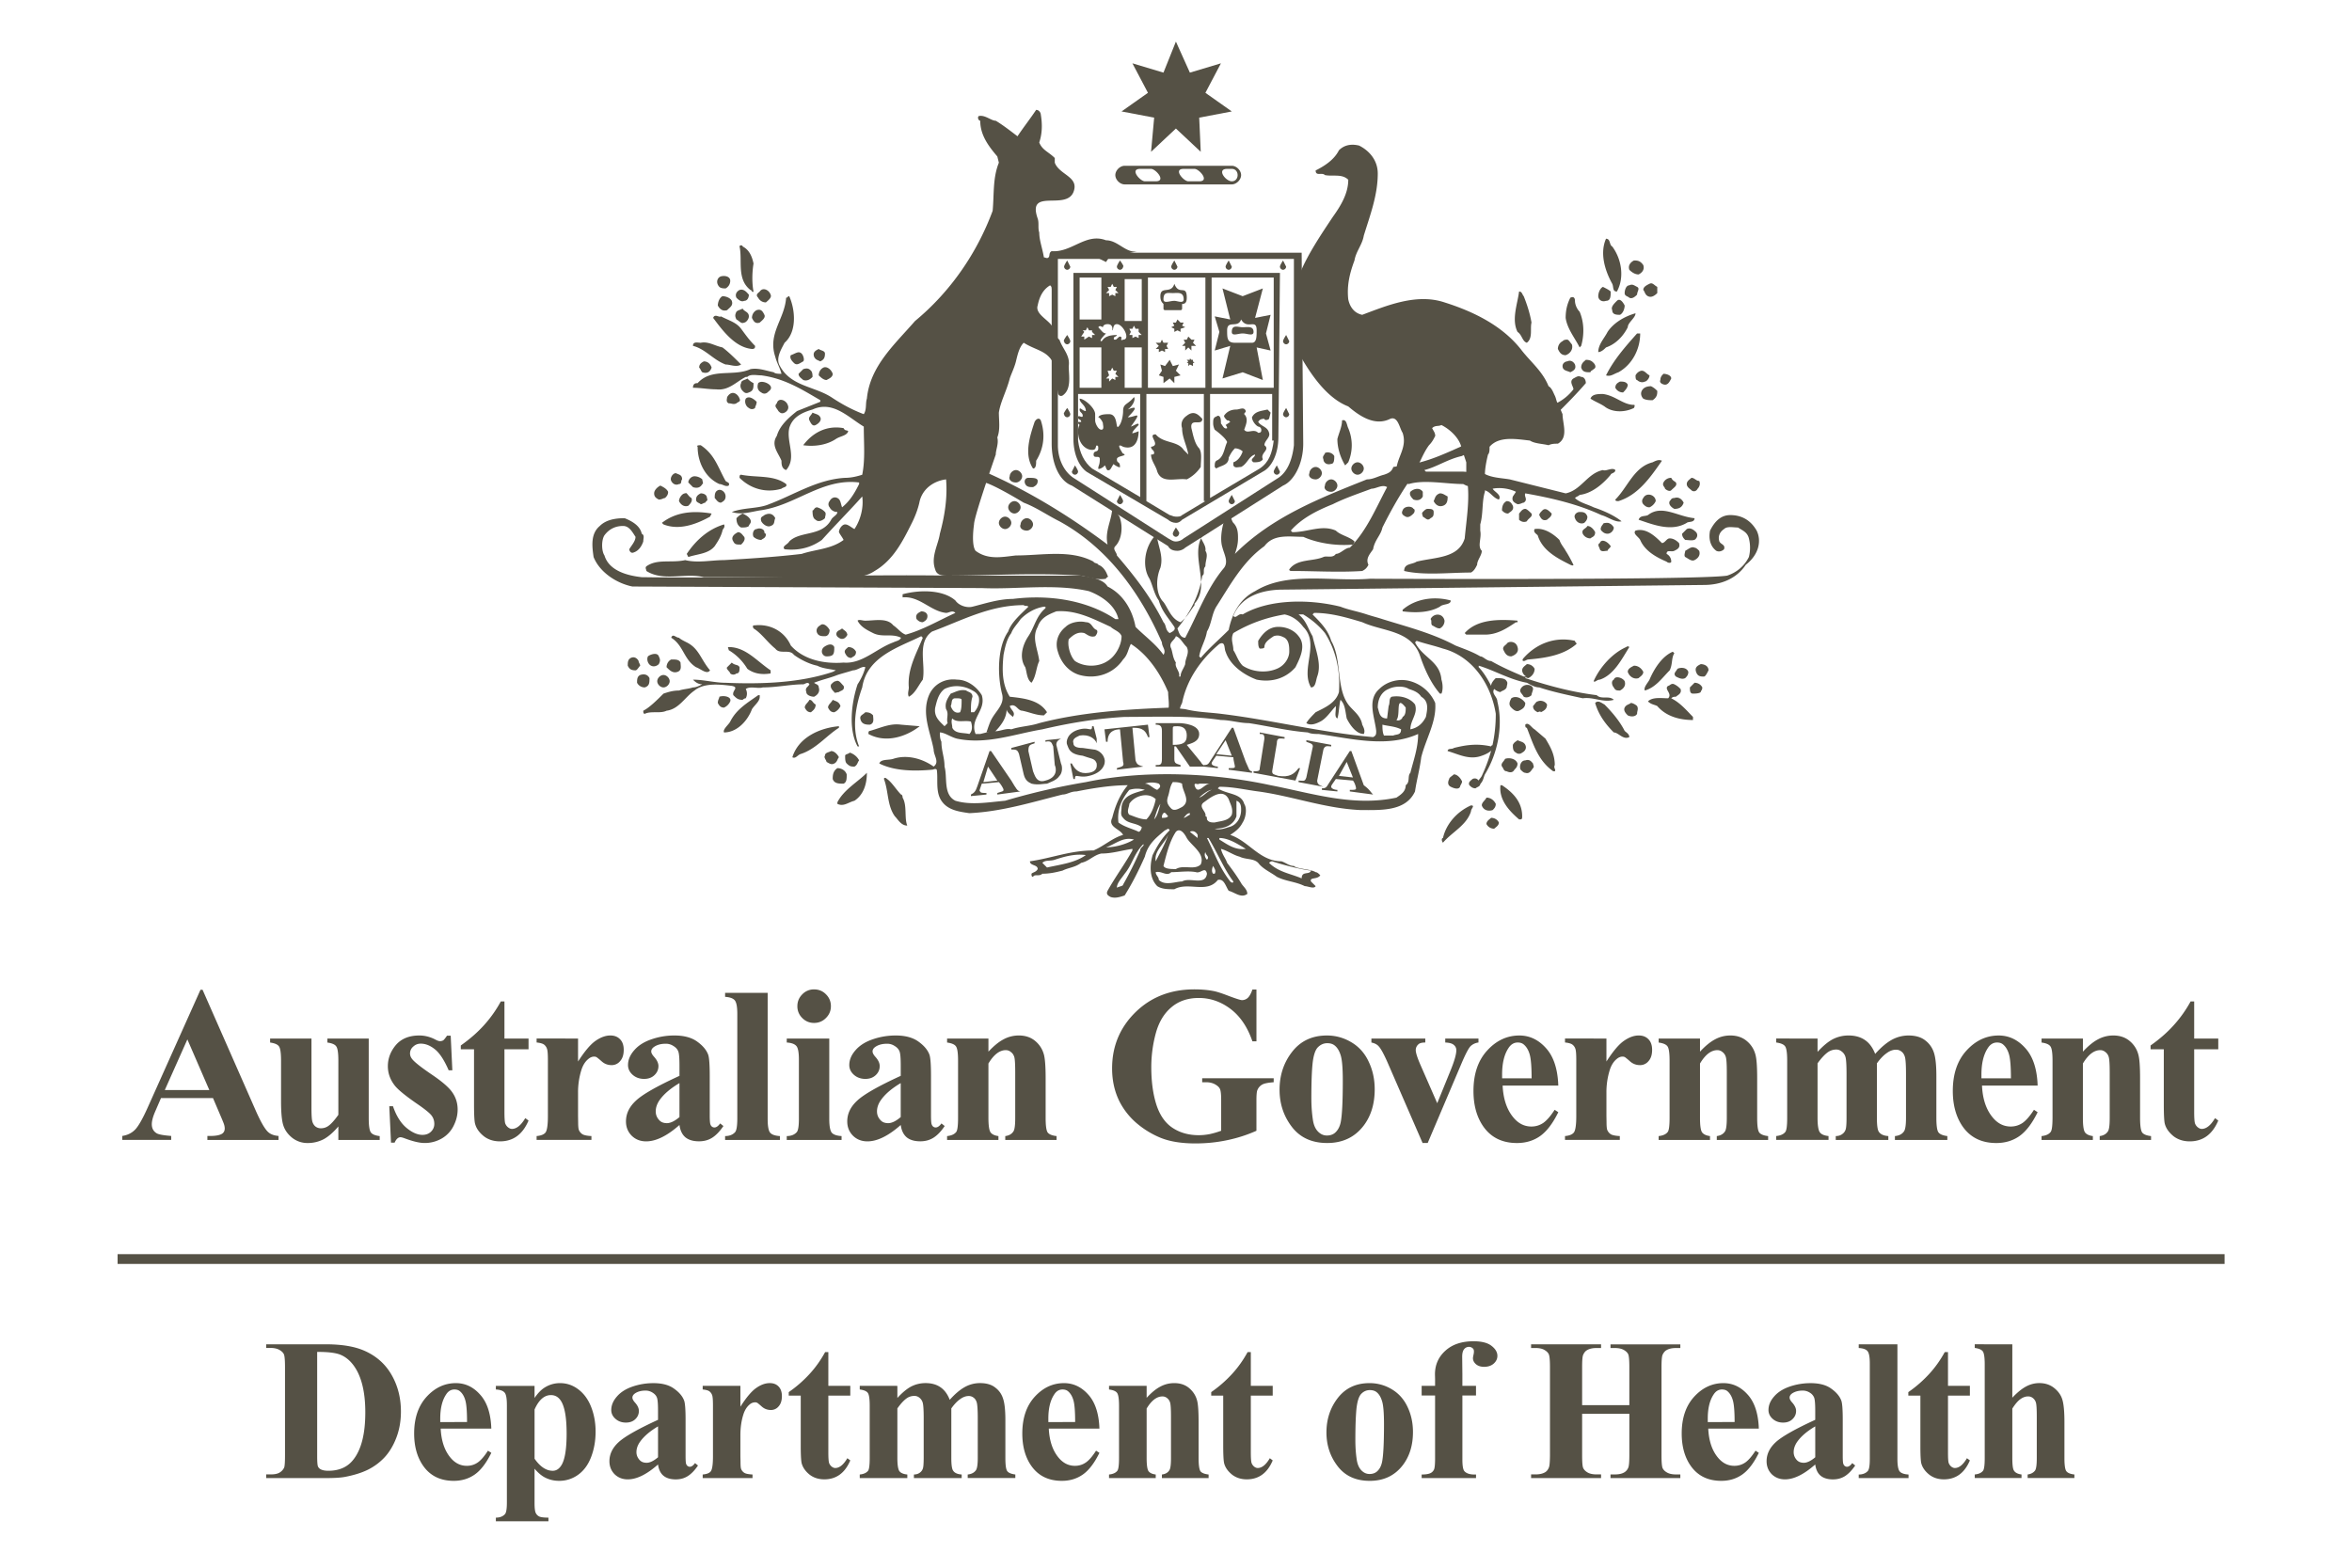 <svg width="240" height="160" xmlns="http://www.w3.org/2000/svg"><g fill="#555145" fill-rule="evenodd"><path d="M12 128h215v1H12zM57.15 141.163c.693 0 1.318.219 1.88.65.574.438 1.006 1.042 1.303 1.813.296.766.442 1.594.442 2.479 0 .953-.156 1.823-.463 2.615-.302.786-.745 1.385-1.328 1.802a3.256 3.256 0 0 1-1.933.614c-.52 0-1-.113-1.447-.344-.34-.173-.693-.469-1.058-.896v3.505c0 .484.038.813.11.984a.763.763 0 0 0 .359.386c.161.08.479.12.948.12v.371h-5.365v-.37c.417 0 .724-.129.927-.356.136-.15.198-.552.198-1.198v-9.932c0-.667-.073-1.088-.229-1.27-.156-.19-.453-.3-.896-.322v-.37h3.948v1.234c.328-.48.662-.828 1.006-1.047a2.9 2.9 0 0 1 1.598-.468Zm118.709 0c.953 0 1.781.39 2.479 1.176.656.725 1.031 1.785 1.12 3.168l.014.3h-5.16c.057 1.25.39 2.24.995 2.964.463.557 1.02.833 1.671.833.401 0 .766-.11 1.1-.332.327-.223.676-.63 1.057-1.214l.338.22c-.51 1.04-1.073 1.78-1.692 2.213-.615.432-1.329.645-2.141.645-1.396 0-2.453-.536-3.172-1.609-.578-.864-.865-1.943-.865-3.224 0-1.568.422-2.818 1.266-3.745.854-.932 1.85-1.395 2.99-1.395Zm-36.116 0a4.35 4.35 0 0 1 2.28.63c.71.422 1.24 1.026 1.605 1.802.37.781.552 1.63.552 2.558 0 1.338-.339 2.453-1.015 3.354-.823 1.088-1.948 1.63-3.396 1.63-1.412 0-2.506-.495-3.271-1.49-.766-.995-1.146-2.145-1.146-3.453 0-1.349.39-2.526 1.167-3.526.786-1.005 1.859-1.505 3.224-1.505Zm-31.171 0c.953 0 1.781.39 2.48 1.176.655.725 1.03 1.785 1.12 3.168l.014.3h-5.166c.062 1.25.396 2.24 1 2.964.464.557 1.02.833 1.672.833.401 0 .766-.11 1.094-.332.333-.223.682-.63 1.057-1.214l.344.22c-.51 1.04-1.073 1.78-1.693 2.213-.615.432-1.328.645-2.14.645-1.402 0-2.454-.536-3.173-1.609-.578-.864-.864-1.943-.864-3.224 0-1.568.422-2.818 1.265-3.745.855-.932 1.85-1.395 2.99-1.395Zm-62.052 0c.953 0 1.782.39 2.474 1.176.661.725 1.037 1.785 1.126 3.168l.014.3h-5.166c.062 1.25.396 2.24 1 2.964.464.557 1.02.833 1.672.833.4 0 .766-.11 1.094-.332.328-.223.682-.63 1.057-1.214l.344.22c-.51 1.04-1.073 1.78-1.693 2.213-.614.432-1.333.645-2.14.645-1.396 0-2.454-.536-3.172-1.609-.578-.864-.87-1.943-.87-3.224 0-1.568.427-2.818 1.27-3.745.855-.932 1.85-1.395 2.99-1.395Zm138.245.003c.89 0 1.599.189 2.115.573.52.374.859.786 1.015 1.229.094.28.14.927.14 1.942v3.651c0 .433.016.703.053.818a.45.45 0 0 0 .151.238.37.37 0 0 0 .23.083c.176 0 .353-.124.536-.374l.302.246c-.34.495-.688.854-1.047 1.084-.36.223-.766.332-1.22.332-.536 0-.957-.125-1.26-.374-.301-.25-.484-.636-.552-1.146v-.003c-1.15 1.016-2.177 1.52-3.088 1.52-.537 0-.985-.177-1.344-.52-.354-.359-.531-.802-.531-1.333 0-.714.307-1.36.927-1.933.615-.572 1.963-1.338 4.036-2.291v-.948c0-.714-.041-1.156-.12-1.339a1.056 1.056 0 0 0-.432-.484 1.32 1.32 0 0 0-.729-.212c-.432 0-.792.099-1.078.291-.172.125-.255.265-.255.427 0 .14.088.314.281.521.25.291.38.568.38.838 0 .33-.125.61-.375.844-.24.231-.557.344-.953.344-.422 0-.781-.128-1.067-.385-.282-.253-.422-.552-.422-.896 0-.484.187-.942.573-1.38.38-.443.916-.781 1.599-1.016a6.556 6.556 0 0 1 2.135-.347Zm-118.078 0c.89 0 1.594.189 2.11.573.525.374.864.786 1.02 1.229.094.28.14.927.14 1.942v3.651c0 .433.016.703.047.818a.5.5 0 0 0 .152.238.373.373 0 0 0 .234.083c.172 0 .349-.124.531-.374l.302.246c-.333.495-.682.854-1.047 1.084-.354.223-.76.332-1.218.332-.537 0-.954-.125-1.256-.374-.302-.25-.49-.636-.557-1.146v-.003c-1.146 1.016-2.177 1.52-3.088 1.52-.537 0-.985-.177-1.339-.52-.354-.359-.531-.802-.531-1.333 0-.714.307-1.36.927-1.933.614-.572 1.958-1.338 4.031-2.291v-.948c0-.714-.038-1.156-.12-1.339-.073-.189-.219-.348-.432-.484a1.302 1.302 0 0 0-.724-.212c-.437 0-.797.099-1.078.291-.172.125-.26.265-.26.427 0 .14.093.314.28.521.256.291.38.568.38.838 0 .33-.119.61-.369.844-.24.231-.557.344-.958.344-.422 0-.776-.128-1.063-.385-.286-.253-.427-.552-.427-.896 0-.484.193-.942.578-1.38.38-.443.912-.781 1.6-1.016a6.533 6.533 0 0 1 2.135-.347Zm131.755-3.169.333.003v3.443h2.235v.994h-2.235v5.808c0 .547.02.895.068 1.057.057.155.146.28.27.385.131.095.25.14.355.14.438 0 .849-.332 1.24-1l.302.223c-.547 1.287-1.427 1.933-2.651 1.933-.594 0-1.105-.166-1.516-.495-.411-.332-.672-.709-.786-1.114-.063-.213-.094-.757-.099-1.63v-5.308h-1.23v-.355a12.662 12.662 0 0 0 2.151-1.88c.6-.657 1.12-1.391 1.563-2.204Zm-114.245 0 .328.003v3.443h2.24v.994h-2.24v5.808c0 .547.027.895.073 1.057.052.155.146.28.27.385.131.095.246.14.355.14.437 0 .849-.332 1.24-1l.302.223c-.547 1.287-1.428 1.933-2.651 1.933-.594 0-1.105-.166-1.521-.495-.407-.332-.667-.709-.782-1.114-.062-.213-.098-.757-.103-1.63v-5.308h-1.224v-.355a12.665 12.665 0 0 0 2.15-1.88c.6-.657 1.12-1.391 1.563-2.204Zm43.11 0 .328.003v3.443h2.234v.994h-2.234v5.808c0 .547.026.895.073 1.057.052.155.145.28.27.385.126.095.246.14.355.14.432 0 .849-.332 1.24-1l.296.223c-.542 1.287-1.422 1.933-2.646 1.933-.594 0-1.104-.166-1.52-.495-.407-.332-.672-.709-.782-1.114-.068-.231-.104-.85-.104-1.855v-5.083h-1.224v-.355a12.662 12.662 0 0 0 2.15-1.88c.6-.657 1.12-1.391 1.563-2.204Zm36.067-.791v.374h-.453c-.401 0-.719.068-.958.208-.178.094-.313.257-.412.484-.078.163-.109.584-.109 1.271v3.865h4.818v-3.865c0-.703-.038-1.135-.11-1.312-.072-.17-.224-.322-.453-.453-.229-.129-.53-.197-.916-.197h-.443v-.374h7.125v.374h-.443c-.4 0-.719.068-.953.208-.177.094-.312.257-.417.484-.072.163-.109.584-.109 1.271v8.974c0 .698.038 1.136.11 1.313.078.17.223.328.458.458.224.128.531.193.911.193h.443v.374h-7.125v-.374h.443c.4 0 .724-.068.958-.208a.973.973 0 0 0 .411-.485c.073-.162.11-.583.11-1.27v-4.224l-4.818-.003v4.224c0 .697.03 1.135.11 1.312.077.17.228.329.452.458s.532.193.917.193h.453v.374h-7.14v-.374h.453c.395 0 .713-.068.958-.208.172-.094.307-.257.401-.484.073-.163.11-.584.115-1.271v-8.974c0-.703-.042-1.135-.115-1.312-.073-.17-.224-.322-.453-.454-.219-.128-.521-.196-.906-.196h-.453v-.374h7.14Zm-130.104-.004c1.63 0 2.943.223 3.938.667 1.213.541 2.13 1.364 2.755 2.463.63 1.1.948 2.344.948 3.734 0 .959-.156 1.85-.464 2.657-.307.807-.708 1.474-1.198 2.005a5.917 5.917 0 0 1-1.703 1.27c-.635.314-1.417.558-2.344.735-.411.08-1.052.121-1.932.121l-6.11-.001v-.374h.454c.396 0 .698-.057.906-.182.214-.124.37-.298.474-.51.057-.14.088-.563.088-1.271v-8.974c0-.703-.037-1.135-.109-1.312-.073-.17-.229-.322-.453-.454-.224-.128-.526-.204-.906-.204h-.453v-.37h6.11Zm86.552 3.96c.61 0 1.12.17 1.521.51.401.34.672.756.807 1.26.105.38.156 1.115.156 2.204v3.666c0 .724.068 1.177.193 1.36.135.17.412.28.828.328v.363h-4.765v-.363c.36-.045.614-.192.765-.443.11-.166.162-.583.162-1.244v-4.188c0-.776-.03-1.26-.089-1.463a.898.898 0 0 0-.312-.464.728.728 0 0 0-.474-.166c-.578 0-1.115.411-1.61 1.234v5.047c0 .703.063 1.151.188 1.339.135.189.38.302.74.347v.363h-4.766v-.363c.396-.038.682-.166.849-.38.114-.147.172-.584.172-1.307v-5.318c0-.708-.068-1.15-.203-1.328-.13-.178-.401-.287-.818-.344v-.37h3.838v1.22c.485-.527.943-.907 1.391-1.141.443-.238.917-.36 1.427-.36Zm73.792-3.959v11.698c0 .662.078 1.089.234 1.276.151.182.453.287.901.314v.363h-5.083v-.363c.417 0 .724-.136.927-.36.135-.154.203-.567.203-1.228v-9.745c0-.657-.078-1.078-.234-1.26-.152-.19-.454-.292-.896-.318v-.374l3.948-.003Zm-43.251-.312c.823 0 1.432.155 1.828.464.4.306.604.65.604 1.026 0 .302-.125.563-.37.786-.25.22-.578.333-.99.333-.348 0-.624-.095-.832-.272-.203-.182-.302-.385-.302-.61 0-.056.018-.18.062-.37.026-.113.038-.22.038-.321 0-.14-.038-.246-.12-.314a.568.568 0 0 0-.39-.151.619.619 0 0 0-.496.246c-.13.162-.192.416-.192.77l.019 1.766v1.198h1.39v.984l-1.389.001v6.531c0 .636.068 1.032.203 1.188.214.25.61.366 1.188.344v.362h-5.547v-.362c.422 0 .719-.053.896-.14a.752.752 0 0 0 .37-.38c.067-.163.098-.5.104-1.011v-6.531h-1.37v-.985h1.37v-.697l-.012-.475c0-.963.35-1.77 1.058-2.411.708-.646 1.666-.969 2.88-.969Zm-71.812 4.27c.375 0 .672.114.896.348.224.23.339.558.339.98 0 .447-.11.796-.334 1.046a1 1 0 0 1-.78.37c-.36 0-.667-.113-.928-.34-.26-.23-.417-.358-.463-.385a.43.43 0 0 0-.23-.056.851.851 0 0 0-.557.219c-.276.23-.484.552-.625.974-.213.65-.318 1.37-.318 2.156v2.167l.012.562c0 .38.019.625.067.735a.813.813 0 0 0 .355.4c.156.084.427.13.802.152v.363h-5.084v-.363c.412-.038.688-.14.828-.329.146-.196.22-.703.22-1.52v-5.209c0-.536-.027-.875-.079-1.026a.83.83 0 0 0-.292-.411c-.13-.091-.354-.148-.677-.182v-.37h3.848v2.13c.62-.973 1.167-1.614 1.64-1.931.47-.325.923-.48 1.36-.48ZM100 141.16c.651 0 1.167.147 1.552.453.391.291.657.672.802 1.135.156.454.235 1.188.235 2.193v3.86c0 .723.062 1.171.192 1.343.13.178.407.291.823.344v.363h-4.859v-.363c.38-.038.662-.181.844-.443.12-.181.182-.594.182-1.244v-4.048c0-.838-.038-1.375-.1-1.604-.067-.23-.176-.395-.322-.5a.776.776 0 0 0-.505-.17c-.287 0-.578.106-.875.322-.297.207-.594.52-.896.942v5.058c0 .676.058 1.098.172 1.276.151.249.448.385.886.411v.363h-4.875v-.363c.265 0 .468-.08.614-.193a.82.82 0 0 0 .302-.421c.058-.167.078-.527.083-1.073v-4.048c0-.854-.038-1.39-.104-1.604a.979.979 0 0 0-.338-.5.784.784 0 0 0-.506-.181c-.265 0-.515.068-.734.208-.318.208-.65.568-1.005 1.068v5.057c0 .661.062 1.099.187 1.318.136.207.412.332.828.37v.363h-4.854v-.363c.396-.038.677-.166.85-.38.109-.148.166-.584.166-1.308v-5.317c0-.709-.062-1.151-.198-1.329-.13-.177-.401-.287-.818-.344v-.37l3.839.002v1.234c.516-.562.99-.953 1.427-1.177.443-.223.927-.34 1.448-.34.604 0 1.115.14 1.52.422.412.28.725.708.949 1.286.536-.604 1.052-1.036 1.541-1.307a3.159 3.159 0 0 1 1.547-.401Zm101.506-3.961 3.833.004v5.448c.515-.547.99-.927 1.416-1.151.433-.23.875-.34 1.344-.34.589 0 1.089.166 1.51.5.423.34.699.734.834 1.187.14.454.213 1.214.213 2.287v3.677c0 .713.063 1.167.199 1.344.135.177.406.287.817.332v.363h-4.77v-.363c.333-.045.583-.177.755-.4.12-.178.177-.6.177-1.277v-4.198c0-.781-.027-1.265-.089-1.463a.898.898 0 0 0-.312-.464.746.746 0 0 0-.484-.166c-.266 0-.532.094-.787.28-.255.181-.531.5-.823.963v5.047c0 .667.052 1.088.151 1.255.125.23.39.37.787.422v.363h-4.771v-.363c.396-.038.677-.166.844-.38.114-.151.172-.584.172-1.297v-9.568c0-.708-.068-1.15-.203-1.328-.13-.17-.401-.287-.813-.34v-.374Zm-61.724 4.676c-.34 0-.636.128-.886.39-.24.257-.401.766-.484 1.532-.073.76-.11 1.812-.11 3.172 0 .719.047 1.385.141 2.01.073.48.234.839.474 1.088.245.25.516.37.828.37.302 0 .552-.078.755-.249.26-.223.433-.546.521-.952.135-.641.203-1.928.203-3.87 0-1.14-.062-1.922-.193-2.344-.125-.427-.312-.74-.562-.938-.177-.14-.406-.208-.688-.208v-.001Zm-83.568.51c-.677 0-1.235.495-1.667 1.469v5.026c.573.818 1.193 1.23 1.85 1.23.364 0 .66-.193.895-.574.349-.567.526-1.64.526-3.223 0-1.626-.193-2.735-.578-3.334-.25-.396-.594-.594-1.026-.594Zm-23.85-4.407v10.652c0 .563.027.906.08 1.036a.602.602 0 0 0 .275.291c.182.099.443.152.781.152 1.125 0 1.98-.386 2.568-1.152.807-1.03 1.208-2.635 1.208-4.807 0-1.755-.276-3.15-.823-4.198-.437-.822-1-1.38-1.682-1.672-.484-.208-1.286-.306-2.406-.302Zm152.865 7.6c-.812.474-1.416.99-1.812 1.531-.26.36-.39.73-.39 1.1 0 .305.109.577.327.812.172.181.407.272.709.272.333 0 .724-.189 1.166-.562V145.579Zm-118.083 0c-.807.474-1.411.99-1.807 1.531-.266.36-.396.73-.396 1.1 0 .305.114.577.333.812.167.181.401.272.703.272.34 0 .724-.189 1.167-.562v-3.153Zm108.563-3.765c-.35 0-.63.17-.854.516-.396.594-.594 1.417-.594 2.453v.355l2.74-.002c0-1.078-.063-1.823-.183-2.224-.114-.4-.297-.708-.542-.916-.14-.121-.333-.182-.567-.182Zm-67.287 0c-.349 0-.635.17-.854.516-.396.594-.594 1.417-.594 2.453v.355l2.735-.002c0-1.078-.058-1.823-.178-2.224-.114-.4-.297-.708-.547-.916-.14-.121-.328-.182-.562-.182Zm-62.052 0c-.349 0-.636.17-.854.516-.396.594-.594 1.417-.594 2.453v.355l2.735-.002c0-1.078-.058-1.823-.178-2.224-.114-.4-.296-.708-.547-.916-.14-.121-.328-.182-.562-.182Zm75.484-40.837c.745 0 1.417.06 2.01.178.329.064.85.234 1.574.515.729.272 1.161.406 1.296.406a.883.883 0 0 0 .579-.219c.176-.155.338-.442.484-.864l.412-.002v5.291h-.412c-.495-1.448-1.234-2.547-2.224-3.302-.99-.75-2.073-1.125-3.245-1.125-1.125 0-2.057.317-2.802.953-.744.625-1.27 1.5-1.583 2.63a13.217 13.217 0 0 0-.464 3.48c0 1.437.167 2.703.506 3.786.344 1.083.885 1.88 1.64 2.39.76.511 1.662.766 2.703.766.36 0 .73-.037 1.11-.11.38-.082.77-.196 1.172-.343v-3.125c0-.589-.042-.969-.125-1.14-.079-.178-.25-.333-.506-.475-.255-.14-.557-.211-.922-.211h-.385v-.407h7.297v.407c-.552.041-.943.113-1.162.234a1.108 1.108 0 0 0-.5.562c-.067.148-.099.49-.099 1.032v3.125c-.958.427-1.963.75-3 .963-1.036.22-2.109.329-3.224.329-1.427 0-2.609-.19-3.552-.573a9.1 9.1 0 0 1-2.494-1.532 7.276 7.276 0 0 1-1.683-2.135c-.515-1.016-.776-2.156-.776-3.422 0-2.255.797-4.166 2.38-5.724 1.589-1.557 3.584-2.333 5.995-2.338Zm33.183 4.708c1.047 0 1.953.433 2.724 1.297.719.797 1.134 1.962 1.233 3.486l.016.329h-5.682c.068 1.376.433 2.46 1.1 3.256.51.615 1.12.922 1.838.922.443 0 .844-.125 1.203-.363.365-.257.75-.698 1.167-1.344l.375.246c-.563 1.146-1.183 1.958-1.86 2.437-.677.474-1.463.708-2.36.708-1.536 0-2.697-.588-3.489-1.77-.635-.954-.948-2.136-.948-3.542 0-1.73.464-3.104 1.391-4.12.937-1.031 2.036-1.542 3.292-1.542Zm48.911 0c1.047 0 1.953.433 2.724 1.297.724.797 1.136 1.962 1.234 3.486l.015.329h-5.676c.062 1.376.427 2.46 1.094 3.256.51.615 1.12.922 1.838.922.443 0 .844-.125 1.203-.363.365-.257.75-.698 1.167-1.344l.375.246c-.562 1.146-1.182 1.958-1.86 2.437-.676.474-1.463.708-2.359.708-1.536 0-2.698-.588-3.49-1.77-.63-.954-.947-2.136-.947-3.542 0-1.73.463-3.104 1.39-4.12.938-1.031 2.037-1.542 3.292-1.542Zm-166.323.31v8.105c0 .792.073 1.286.224 1.484.146.193.443.314.896.367v.395h-4.219v-1.38c-.494.589-.99 1.021-1.484 1.297a3.505 3.505 0 0 1-1.661.396 2.492 2.492 0 0 1-1.563-.531c-.448-.36-.75-.781-.906-1.266-.157-.474-.234-1.312-.234-2.51v-4.11c0-.78-.073-1.27-.22-1.458-.14-.193-.442-.317-.895-.38v-.406h4.219v7.073c0 .739.03 1.213.099 1.426.073.22.182.38.328.49a.883.883 0 0 0 .536.167c.266 0 .505-.072.719-.212.292-.189.651-.578 1.062-1.162v-5.536c0-.781-.072-1.27-.224-1.458-.135-.193-.437-.318-.895-.38v-.407l4.218-.003Zm107.813 0v.407c-.344 0-.584.06-.709.19a.77.77 0 0 0-.265.577c0 .276.161.786.49 1.537l1.702 3.89 1.365-3.354c.39-.963.583-1.64.583-2.042a.673.673 0 0 0-.255-.552c-.161-.147-.453-.23-.875-.246v-.406h3.39v.406a1.414 1.414 0 0 0-.796.363c-.208.204-.516.792-.932 1.766l-3.453 8.125-.521.001-3.49-8.026c-.417-.968-.75-1.583-.984-1.838-.167-.193-.417-.322-.75-.39v-.407h5.5Zm-10.042-.311c.901 0 1.734.234 2.51.698.777.463 1.365 1.124 1.76 1.984.407.854.61 1.791.61 2.812 0 1.469-.37 2.698-1.114 3.688-.901 1.193-2.146 1.791-3.735 1.791-1.557 0-2.755-.546-3.599-1.64-.838-1.094-1.26-2.354-1.26-3.797 0-1.484.427-2.776 1.286-3.875.86-1.104 2.042-1.661 3.542-1.661Zm-92.604 0c.557 0 1.104.14 1.625.412.198.11.36.166.49.166a.68.68 0 0 0 .317-.08c.084-.06.214-.219.391-.479l.375.001.167 3.531h-.375c-.454-1.047-.922-1.76-1.407-2.145-.479-.386-.963-.573-1.442-.573-.302 0-.558.102-.771.306a.908.908 0 0 0-.323.697c0 .197.073.391.219.573.24.307.896.829 1.984 1.568 1.084.73 1.797 1.35 2.136 1.865.349.51.52 1.083.52 1.719 0 .578-.145 1.14-.432 1.698a3.024 3.024 0 0 1-1.219 1.27 3.44 3.44 0 0 1-1.74.443c-.489 0-1.15-.155-1.978-.463-.22-.084-.375-.125-.453-.125-.245 0-.448.189-.61.557H39.9l-.177-3.724h.375c.334.974.787 1.709 1.36 2.193.583.49 1.135.734 1.65.734.355 0 .646-.11.865-.321.23-.22.344-.49.344-.797 0-.355-.11-.662-.333-.922-.22-.253-.714-.646-1.485-1.172-1.125-.78-1.859-1.38-2.192-1.791-.485-.61-.73-1.276-.73-2.006 0-.796.276-1.515.818-2.161.557-.646 1.354-.974 2.396-.974Zm48.614 0c.98 0 1.756.215 2.323.63.578.416.948.864 1.12 1.353.1.307.151 1.021.151 2.136v4.02c0 .475.02.772.058.897.038.12.093.208.166.264a.402.402 0 0 0 .256.087c.192 0 .385-.136.588-.411l.328.264c-.365.547-.75.948-1.15 1.198-.392.246-.84.363-1.34.363-.588 0-1.052-.136-1.385-.406-.328-.28-.536-.703-.61-1.266v.006c-1.26 1.114-2.395 1.671-3.395 1.671-.594 0-1.083-.192-1.474-.573-.39-.39-.588-.88-.588-1.463 0-.791.338-1.495 1.02-2.125.677-.635 2.157-1.48 4.438-2.526v-1.042c0-.781-.042-1.27-.13-1.468-.084-.208-.24-.386-.48-.531a1.352 1.352 0 0 0-.791-.235c-.485 0-.88.106-1.188.318-.193.136-.286.29-.286.468 0 .155.099.344.307.573.281.318.422.625.422.922 0 .36-.135.672-.412.927-.265.25-.614.38-1.052.38-.463 0-.854-.14-1.172-.421-.312-.28-.468-.61-.468-.99 0-.531.213-1.037.635-1.516.417-.484 1.005-.859 1.76-1.114.75-.26 1.537-.39 2.35-.39Zm-22.583 0c.984 0 1.76.215 2.328.63.573.416.948.864 1.12 1.353.099.307.151 1.021.151 2.136v4.02c0 .475.023.772.058.897.037.12.093.208.166.264a.402.402 0 0 0 .255.087c.193 0 .386-.136.584-.411l.333.264c-.37.547-.755.948-1.151 1.198-.39.246-.839.363-1.339.363-.588 0-1.052-.136-1.385-.406-.333-.28-.536-.703-.61-1.266v.006c-1.26 1.114-2.395 1.671-3.4 1.671-.589 0-1.078-.192-1.47-.573-.39-.39-.588-.88-.588-1.463 0-.791.339-1.495 1.021-2.125.677-.635 2.156-1.48 4.438-2.526v-1.042c0-.781-.042-1.27-.13-1.468-.084-.208-.24-.386-.48-.531a1.357 1.357 0 0 0-.797-.235c-.479 0-.875.106-1.182.318-.193.136-.292.29-.292.468 0 .155.104.344.313.573.28.318.422.625.422.922 0 .36-.141.672-.412.927-.266.25-.614.38-1.052.38-.464 0-.854-.14-1.172-.421-.312-.28-.469-.61-.469-.99 0-.531.214-1.037.636-1.516.416-.484 1.005-.859 1.76-1.114.75-.26 1.532-.39 2.344-.39Zm-17.719-3.476.37.001v3.787h2.459v1.094h-2.459v6.39c0 .6.027.985.073 1.161.063.17.162.314.302.422.14.106.266.155.386.155.479 0 .932-.37 1.364-1.099l.334.246c-.6 1.416-1.573 2.125-2.912 2.125-.661 0-1.219-.182-1.672-.542-.453-.37-.74-.776-.864-1.23-.079-.249-.115-.931-.115-2.035v-5.594H47.02v-.386c.927-.656 1.719-1.349 2.37-2.073a12.434 12.434 0 0 0 1.713-2.422Zm172.428 0 .364.001v3.787h2.458v1.094h-2.458v6.39c0 .6.027.985.078 1.161.058.17.162.314.302.422.14.106.266.155.386.155.479 0 .932-.37 1.36-1.099l.332.246c-.599 1.416-1.567 2.125-2.911 2.125-.656 0-1.214-.182-1.672-.542-.448-.37-.74-.776-.865-1.23-.072-.249-.109-.931-.109-2.035v-5.594h-1.349v-.386c.927-.656 1.72-1.349 2.365-2.073a12.457 12.457 0 0 0 1.719-2.422Zm-46.964 3.475c.672 0 1.23.19 1.672.563.443.37.74.833.885 1.385.12.422.178 1.23.178 2.427v4.032c0 .796.067 1.296.213 1.494.146.193.448.314.906.367v.395h-5.24v-.395c.391-.053.673-.216.844-.49.115-.181.178-.64.178-1.37v-4.609c0-.849-.03-1.38-.1-1.604a.937.937 0 0 0-.343-.505.796.796 0 0 0-.52-.193c-.636 0-1.225.453-1.772 1.364v5.548c0 .77.068 1.265.209 1.473.15.204.416.333.812.386v.395h-5.24v-.395c.433-.046.745-.182.928-.422.125-.163.187-.64.187-1.437v-5.85c0-.78-.073-1.27-.219-1.458-.14-.193-.442-.317-.896-.38v-.406l4.219-.002v1.338c.531-.572 1.042-.995 1.526-1.25a3.252 3.252 0 0 1 1.573-.4Zm-72.604 0c.672 0 1.229.19 1.672.563.442.37.734.833.885 1.385.115.422.177 1.23.177 2.427v4.032c0 .796.068 1.296.209 1.494.15.193.453.314.906.367v.395h-5.235v-.395c.391-.053.672-.216.839-.49.12-.181.177-.64.177-1.37v-4.609c0-.849-.03-1.38-.094-1.604-.072-.22-.182-.39-.348-.505a.777.777 0 0 0-.521-.193c-.63 0-1.224.453-1.771 1.364v5.548c0 .77.073 1.265.214 1.473.145.204.416.333.807.386v.395h-5.24v-.395c.438-.046.745-.182.933-.422.125-.163.187-.64.187-1.437v-5.85c0-.78-.073-1.27-.224-1.458-.135-.193-.438-.317-.896-.38v-.406l4.219-.002v1.338c.536-.572 1.041-.995 1.53-1.25a3.238 3.238 0 0 1 1.574-.4Zm111.677 0c.672 0 1.229.19 1.672.563.442.37.74.833.885 1.385.12.422.177 1.23.177 2.427v4.032c0 .796.073 1.296.214 1.494.145.193.447.314.906.367v.395h-5.24v-.395c.39-.053.672-.216.844-.49.12-.181.177-.64.177-1.37v-4.609c0-.849-.03-1.38-.1-1.604a.935.935 0 0 0-.343-.505.796.796 0 0 0-.52-.193c-.636 0-1.225.453-1.772 1.364v5.548c0 .77.068 1.265.209 1.473.145.204.416.333.807.386v.395h-5.235v-.395c.438-.046.745-.182.928-.422.13-.163.187-.64.192-1.437v-5.85c0-.78-.073-1.27-.224-1.458-.14-.193-.437-.317-.896-.38v-.406l4.22-.002v1.338c.531-.572 1.042-.995 1.526-1.25a3.252 3.252 0 0 1 1.573-.4Zm-20.896.001c.714 0 1.286.166 1.708.5.422.321.72.74.886 1.25.166.505.25 1.307.25 2.412v4.244c0 .797.073 1.292.213 1.48.146.196.448.32.906.38v.395h-5.349v-.395c.422-.038.735-.197.933-.49.13-.196.198-.656.198-1.37v-4.453c0-.922-.038-1.51-.11-1.76-.072-.25-.192-.433-.354-.552a.86.86 0 0 0-.557-.19c-.318 0-.635.114-.958.356-.328.23-.656.573-.99 1.036v5.563c0 .745.063 1.213.188 1.406.172.272.494.422.979.453v.396h-5.365v-.396c.292 0 .516-.087.677-.215a.89.89 0 0 0 .334-.464c.057-.181.088-.578.088-1.182v-4.453c0-.938-.038-1.526-.11-1.76a1.032 1.032 0 0 0-.38-.553.85.85 0 0 0-.551-.204c-.297 0-.563.083-.808.235-.344.23-.713.625-1.109 1.172v5.562c0 .73.073 1.214.214 1.448.145.23.447.363.906.412v.395h-5.339v-.395c.438-.046.745-.182.933-.422.125-.163.187-.64.187-1.438v-5.849c0-.781-.073-1.27-.219-1.458-.14-.193-.443-.317-.9-.38v-.406l4.218.002v1.359c.573-.62 1.094-1.052 1.573-1.297a3.46 3.46 0 0 1 1.593-.374c.667 0 1.224.155 1.678.469.447.306.791.78 1.036 1.411.589-.661 1.156-1.14 1.693-1.437a3.564 3.564 0 0 1 1.708-.443Zm-110.125.312v8.203c0 .729.088 1.198.255 1.406.172.197.505.314 1 .344v.396H80.28v-.396c.459 0 .797-.147 1.021-.4.146-.167.219-.615.219-1.35v-6.047c0-.729-.083-1.192-.255-1.39-.172-.208-.5-.329-.984-.36v-.405l4.338-.001Zm-10.63-4.663 4.344.001v12.865c0 .729.083 1.198.255 1.406.166.197.5.314.994.344v.396H73.99v-.396c.458 0 .797-.147 1.02-.4.146-.167.22-.62.225-1.35V103.48c0-.725-.089-1.183-.26-1.386-.167-.204-.496-.321-.985-.355v-.407Zm-53.318-.312 5.417 12.312c.515 1.167.937 1.901 1.27 2.203.25.23.605.363 1.063.401v.406h-7.26v-.406h.297c.583 0 .995-.083 1.229-.245.161-.121.24-.287.245-.51a1.47 1.47 0 0 0-.068-.407c-.015-.068-.125-.347-.333-.833l-.797-1.868h-5.308l-.63 1.458c-.203.49-.307.89-.307 1.208 0 .422.172.735.51.933.198.113.688.204 1.469.264v.406h-4.99v-.406c.537-.083.98-.302 1.329-.666.343-.37.77-1.125 1.28-2.271l5.37-11.98h.214Zm41.615 4.662c.411 0 .74.129.984.386.25.253.375.609.375 1.078 0 .494-.12.875-.365 1.15a1.106 1.106 0 0 1-.864.412c-.391 0-.73-.125-1.016-.38a8.208 8.208 0 0 0-.51-.422.519.519 0 0 0-.255-.068c-.214 0-.417.083-.61.25-.302.249-.531.604-.687 1.073a7.562 7.562 0 0 0-.354 2.364v2.386l.01.62c0 .421.027.687.08.807a.936.936 0 0 0 .39.442c.177.087.468.148.885.167v.395h-5.594v-.395c.448-.038.756-.163.912-.367.156-.212.24-.77.24-1.672v-5.724c0-.593-.03-.968-.089-1.13a.892.892 0 0 0-.318-.453c-.146-.098-.39-.166-.745-.204v-.406l4.229.004v2.343c.687-1.067 1.291-1.776 1.807-2.124.516-.356 1.016-.532 1.495-.532Zm104.937 0c.412 0 .74.129.985.386.25.253.375.609.375 1.078 0 .494-.12.875-.365 1.15a1.106 1.106 0 0 1-.865.412c-.39 0-.729-.125-1.02-.38a7.29 7.29 0 0 0-.506-.422.519.519 0 0 0-.255-.068c-.214 0-.417.083-.61.25-.301.249-.53.604-.687 1.073a7.562 7.562 0 0 0-.354 2.364v2.386l.011.62c0 .421.027.687.079.807a.954.954 0 0 0 .385.442c.177.087.474.148.89.167v.395h-5.593v-.395c.448-.038.75-.163.906-.367.162-.212.245-.77.245-1.672v-5.724c0-.593-.03-.968-.088-1.13a.87.87 0 0 0-.323-.453c-.14-.098-.386-.166-.74-.204v-.406l4.228.004v2.343c.688-1.067 1.287-1.776 1.807-2.124.516-.356 1.01-.532 1.495-.532Zm-31.786.787c-.375 0-.698.147-.974.432-.266.28-.443.844-.531 1.682-.084.834-.12 2-.12 3.49 0 .791.052 1.526.156 2.213.078.526.25.922.515 1.193.266.276.568.412.912.412.333 0 .61-.091.828-.276.287-.25.48-.6.578-1.052.146-.698.219-2.12.219-4.25 0-1.255-.068-2.115-.208-2.583-.14-.47-.35-.813-.62-1.027-.193-.155-.443-.234-.755-.234Zm-43.526 4.073c-.89.526-1.558 1.088-1.99 1.687-.292.396-.432.802-.432 1.203 0 .344.12.64.365.896.182.204.442.302.776.302.37 0 .796-.208 1.28-.62v-3.468Zm-22.578 0c-.891.526-1.558 1.088-1.995 1.687-.287.396-.427.802-.427 1.203 0 .344.12.64.364.896.183.204.443.302.776.302.365 0 .797-.208 1.282-.62v-3.468Zm-50.214-4.459-2.302 5.167h4.542l-2.24-5.167Zm135.75.317c-.385 0-.698.189-.943.568-.437.656-.65 1.557-.65 2.703v.385l3.01.001c0-1.187-.068-2.005-.198-2.448-.125-.443-.328-.776-.6-1.005-.155-.136-.364-.204-.62-.204Zm48.911 0c-.385 0-.698.189-.942.568-.433.656-.651 1.557-.651 2.703v.385l3.01.001c0-1.187-.067-2.005-.198-2.448-.125-.443-.328-.776-.599-1.005-.156-.136-.36-.204-.62-.204Zm-120.713-5.421c.484 0 .89.166 1.219.505.333.333.5.735.5 1.209 0 .474-.172.875-.51 1.208-.329.333-.735.5-1.209.5-.469 0-.87-.166-1.203-.5a1.642 1.642 0 0 1-.5-1.208c0-.474.167-.875.5-1.209a1.62 1.62 0 0 1 1.203-.505Z"/><g fill-rule="nonzero"><path d="M103.51 52.412c.317 0 .634-.317.634-.634s-.317-.634-.633-.634c-.317 0-.634.317-.634.634s.317.634.634.634ZM130.606 27.852h-21.074v16.954c0 1.585.633 3.01 1.584 3.486l8.081 4.754c.159.158.476.317.792.317.317 0 .476-.159.634-.317l8.24-4.912c.95-.476 1.584-1.902 1.584-3.486l.159-16.796Zm-14.102 4.912h-1.743v-4.278h1.743v4.278Zm-1.268 1.426.158-.317-.158-.317h.317l.158-.317.159.317h.317v.317l.317.317h-.317v.317l-.317-.158-.317.158v-.317h-.317Zm-5.07 5.387v-4.12h2.218v4.12h-2.219Zm.316-5.862h.317l.159-.317.158.317h.317v.158l.317.317h-.317v.317l-.317-.158-.475.316v-.316h-.317l.317-.476-.159-.158Zm2.536 4.12h.317l.158-.317.158.317h.317l-.158.316.317.317h-.317v.317l-.317-.158-.317.317v-.317h-.317l.317-.317-.158-.475Zm1.426-3.328c0-.158-.159-.158-.159-.158-.158 0-.317.316-.475.316-.159 0-.159 0-.159-.158s.317-.158.317-.317c-1.426 0-1.426.634-1.584.634-.317 0 .317-.634.475-.792-.317 0-.475-.317-.792-.634.158-.159.158-.159.475 0 0-.159.159-.317.476-.317.633 0 .475.634.475.634.158 0 0-.634.475-.634.634 0 1.426 1.584.634 1.584-.317.159-.158-.158-.158-.158Zm-1.585-4.595.317-.317-.158-.317h.317l.158-.317.158.317h.317l-.158.317.317.317h-.317v.317l-.317-.159-.317.159v-.317h-.317Zm-.475-1.585v4.279h-2.219v-4.279h2.219Zm4.12 22.5-5.07-3.01c-.793-.634-1.269-1.585-1.427-2.852V40.21h6.338v10.616h.159Zm-1.743-11.25v-4.12h1.743v4.12h-1.743ZM123 51.144l-2.377 1.426c-.158.159-.317.159-.634.159-.316 0-.475-.159-.633-.159l-2.377-1.426V40.211h5.863v10.933H123Zm0-11.567h-5.863v-11.25H123v11.25Zm6.972 5.388c-.159 1.267-.476 2.218-1.426 2.852l-5.07 3.01V40.211h6.337v4.754h.159Zm0-5.388h-6.338v-11.25h6.338v11.25Z"/><path d="M116.187 44.014s-.793.317-.634.159c0-.159.475-.634.634-.793 0-.317-.317 0-.793.159 1.268-1.743.476-.951-.317-.951 1.11-1.11.793-1.11 0-.792.634-.476.793-1.11.634-1.268-.634.792-1.109.634-1.109 1.426 0 .476-.158 1.268-.475 1.585-.317.317 0-1.268-.95-1.268-.318 0-.952 0-1.11.317.158 0 .475.475.475.634 0 .158.159.634-.158.634s-.634-.634-.634-.951v-.634c0-.634-1.11-1.584-1.585-1.584 0 .475.634.633.634 1.267-.317 0-.634-.475-.634-.158 0 .317.317.317.317.634 0 .316-.475-.159-.475.158s.317.158.317.475h-.317c0 .159 0 .159.158.317 0 0-.158.159-.158.634 0 1.268.792 1.901 1.426 1.901.475 0 .317-.316.475-.475 0 .159.159-.158.159.317s-.475.158-.475.634c0 .475.633 0 .633.475 0 .634-.158.634-.158.95 0 .16.634-.158.634-.316.158 0 .158.634.475.475.159 0 .317-.475.475-.633-.158 0 .634.475.634.316 0-.633-.317-.316-.317-.792 0-.317.793-.317.793-.475-.159-.159-.159 0-.317-.317 0 0-.634-.95.158-.475 1.585.475 1.585-1.426 1.585-1.585ZM138.528 48.45c.317 0 .634-.316.634-.633s-.317-.634-.634-.634-.634.317-.634.634.317.634.634.634ZM135.835 50.194c.316 0 .633-.317.633-.634s-.317-.634-.633-.634c-.317 0-.634.317-.634.634-.159.317.158.634.634.634ZM102.56 53.996c.317 0 .634-.316.634-.633s-.317-.634-.634-.634-.634.317-.634.634.317.633.634.633ZM104.778 54.155c.317 0 .634-.317.634-.634s-.317-.634-.634-.634-.634.317-.634.634c-.158.317.159.634.634.634ZM164.514 25.158c.95 1.268 1.268 3.17.475 4.596-.475 0-.316-.476-.475-.793-.792-1.426-1.268-3.169-.634-4.595.476 0 .317.634.634.792ZM76.89 26.901c-.158.951-.158 2.06 0 2.853-.158.158-.158-.159-.316-.159-1.426-1.11-.792-3.01-1.11-4.437 0-.158.318-.158.318 0 .633.317.95.951 1.109 1.743ZM167.683 27.06c.159.475-.158.792-.475.95-.317 0-.634-.158-.951-.475-.158-.475.158-.792.475-.95.317 0 .634 0 .951.475ZM74.514 28.644a.871.871 0 0 1-.475.793c-.159 0-.476 0-.634-.159-.159-.158-.317-.475-.159-.792.159-.317.476-.317.634-.317.317 0 .634.158.634.475ZM169.11 29.278v.634c-.318.317-.635.475-.952.317-.316-.159-.316-.475-.475-.634 0-.317.317-.475.634-.634.317-.158.475.159.792.317ZM167.05 29.278c.316.159 0 .476 0 .792-.16.159-.476.476-.793.317-.158-.158-.475-.158-.475-.475 0-.317.158-.792.475-.792.317-.159.475 0 .792.158ZM164.356 29.754c0 .475 0 .95-.476.95-.475.159-.792-.158-.792-.475 0-.317.158-.792.475-.95.317.158.634.316.793.475ZM78.634 30.07c.158.317-.317.634-.476.793a.871.871 0 0 1-.792-.476c-.317-.317 0-.475.159-.633.317-.476.95-.159 1.109.316ZM76.415 30.07c0 .317-.158.634-.475.634-.317.159-.634-.158-.792-.317-.159-.317 0-.633.317-.792.475-.158.792.317.95.475ZM155.482 30.229c.317.792.634 1.743.793 2.694-.159.633.158 1.584-.476 2.06-.475-.16-.475-.793-.95-1.11-.634-1.267 0-2.852.158-4.12.317 0 .317.317.475.476ZM74.673 30.704c.158.476-.159.634-.476.95-.475.16-.792-.158-.95-.474 0-.317.158-.793.475-.951.317 0 .792.158.95.475ZM161.187 31.813c.475 1.11.475 2.377.158 3.486l-.158.159c-.476-.951-1.268-1.902-1.426-3.01 0-.793.158-1.427.475-2.06.317-.16.475 0 .475.316 0 .317.159.792.476 1.11ZM165.782 31.18c0 .316-.159.792-.476.95-.317 0-.792 0-.792-.475-.158-.317.159-.634.475-.95.317-.318.634.158.793.475ZM76.415 32.289c0 .317-.316.634-.475.634-.317.158-.475-.159-.792-.317-.159-.317-.159-.476 0-.793.158-.158.317-.158.634-.317.158.317.633.317.633.793ZM78 32.13c.158.317-.317.634-.475.793-.476.158-.634-.159-.793-.476 0-.317.159-.634.476-.792.475-.159.634.158.792.475ZM166.89 31.972c0 .475-.791.95-.791 1.426-.476.95-1.268 1.743-2.219 2.06-.158.158-.475.475-.792.475 0-.792.634-1.426.95-2.06.635-.95 1.744-1.584 2.853-1.901ZM75.623 33.556c.476.634.792 1.11 1.426 1.743 0 .159 0 .317-.317.317-1.743-.158-3.01-1.901-3.96-3.169.158-.475.633 0 .791-.158.951.475 1.585.634 2.06 1.267ZM167.366 34.032c0 1.584-.792 3.169-2.218 3.961-.475.158-.792.475-1.268.317.793-1.585 1.902-2.852 3.17-4.278h.316ZM160.394 35.14c.159.476-.158.952-.633 1.11-.476 0-.634-.317-.793-.634 0-.317.159-.634.476-.792.158-.159.317-.159.475-.159.158 0 .317.317.475.476ZM73.722 35.458c.634.475 1.267 1.109 1.901 1.743-.475.317-1.109 0-1.584 0-1.268-.476-2.06-1.585-3.328-1.902 0-.475.476-.317.793-.317.792-.158 1.426.317 2.218.476Z"/><path d="M112.86 24.525c-2.06-.793-3.487 1.267-5.547 1.109-.317.158-.158.475-.317.634-.158.158-.316 0-.475 0-.158-.951-.475-1.743-.475-2.536-.159-.475 0-.95-.159-1.426-1.109-3.169 2.852-.792 3.645-2.693.633-1.585-1.426-1.743-1.902-3.01v-.476c-.634-.634-1.267-.792-1.584-1.585.317-.95.317-1.901.158-2.852 0-.158-.158-.475-.475-.475-.634.95-1.268 1.743-1.902 2.693-.633-.475-1.426-1.109-2.218-1.584-.475 0-1.109-.634-1.743-.475-.158.158 0 .475.159.475 0 1.426.792 2.535 1.743 3.644l.158.634c-.634 1.585-.475 3.17-.634 4.912-1.584 4.278-4.278 8.24-7.922 11.25-2.06 2.377-4.595 4.595-4.912 7.923-.159.475 0 1.109-.317 1.584-1.268-.475-2.377-1.109-3.328-1.743-1.743-1.109-4.12-1.109-5.228-3.169-.476-.792.158-1.743.475-2.377 1.267-1.109 1.109-3.327.475-4.753-.158 0-.158.158-.317.158-.158 2.219-1.901 3.645-1.109 6.021.159.634.476 1.11.634 1.743-.317 0-.634 0-.792-.158-.793-.158-1.585-.475-2.377-.317-1.743.792-3.961-.158-5.387 1.426-.159 0-.476 0-.476.475.793 0 1.585.159 2.377.159 1.268.158 2.06-.792 3.01-1.268h.159c.317-.317.95-.158 1.426-.158 2.377.317 4.12 1.426 6.021 2.535v.159l-2.377.95c-.792.634-1.742 1.426-2.06 2.535-.633.951.16 1.743.476 2.536 0 .317 0 .792.475.95 1.11-1.267 0-2.852.317-4.278.317-1.109 1.268-1.584 2.377-1.901 2.06-.95 3.644.792 5.229 1.743 0 1.743.158 3.327-.159 4.912-.475.158-1.109.317-1.743.317-2.852.158-5.228 1.743-7.764 2.693-1.109.476-2.535.317-3.802.793.95.316 1.9 0 2.852-.159 3.644-.475 6.338-3.327 10.14-2.852v.158c-.475.951-.95 1.743-1.742 2.377-.159-.475-.159-.792-.476-.95-.317-.159-.634 0-.792.316a.482.482 0 0 0 0 .634.871.871 0 0 0 .792.476c0 .316-.475.475-.634.792-.95 1.743-3.169 1.109-4.278 2.218-.158.317-.792.475-.475.792 1.426.159 2.694-.158 3.803-.95 1.426-1.585 2.852-3.01 4.12-4.437.158 1.11-.16 2.377-.793 3.327-.317-.158-.634-.475-.95-.475-.317 0-.634.475-.634.792.158.317.317.476.475.793-1.268.95-2.852.95-4.278 1.426-2.694.317-5.23.475-7.923.633-1.267 0-2.693.317-3.961 0-1.426.317-2.852-.158-3.961.634-.159.159 0 .317 0 .476 1.743 1.109 3.961.158 5.862.633h14.42c1.109 0 2.06 0 3.01-.633 1.901-1.11 2.852-3.01 3.803-4.912.317-.634.634-1.426.792-2.219.317-1.267 1.426-2.06 2.694-2.218.158 1.901-.159 3.803-.634 5.546-.159 1.109-.95 2.377-.475 3.644.158.634.792.634 1.267.634 4.437 0 8.873-.317 13.627 0 .792.158 1.584.475 2.535.317 0-.159.317-.159.159-.317-.159-.475-.476-.95-.951-1.11 0-.158-.475-.158-.475-.316-2.377-1.268-5.23-.634-7.923-.634-1.426.159-2.852.475-4.12-.475-.475-.634-.158-2.694-.158-2.694 0-.792 2.06-6.655 2.218-7.13 0-.476.317-1.11.159-1.743.317-.792.158-1.743.158-2.535.159-1.11.792-2.219 1.11-3.486.158-.476.475-1.11.633-1.743.158-.634.317-1.426.792-1.902 1.268.793 2.377.793 3.01 2.06l.476 3.01c0 .16.159.476.476.318.95-.634.633-2.06.633-3.01.159-1.11-.633-1.744-.95-2.695-.317-.158-.634-1.109-.634-1.109-.159-.792-1.902-1.426-1.585-2.376.159-.793.476-1.585 1.268-2.06.158.158.158.158.158.317l.476-.317v-3.01c1.109 0 3.01.158 4.12.158l.95.475.317-.475 3.01-.634c-1.267.317-2.06-1.11-3.327-1.11Z"/><path d="M84.18 36.092c0 .475-.159.633-.476.792-.317-.159-.475-.159-.634-.476-.158-.475.159-.633.476-.792.158.159.634.159.634.476ZM81.803 36.092c.158.158.317.633.158.792-.317.158-.634.475-.95.158-.159-.158-.476-.475-.317-.792.475-.158.792-.475 1.109-.158ZM160.711 37.2c.159.476-.158.635-.475.793-.317-.158-.792-.158-.792-.634 0-.317.317-.475.475-.475.317-.159.634 0 .792.317ZM162.613 37.042c.158.159.317.476 0 .634-.159.159-.317.159-.317.317-.476 0-.792 0-.95-.475 0-.476.316-.634.474-.793.476 0 .634.159.793.317ZM72.613 37.518c-.159.475-.476.633-.951.475-.158-.158-.158-.317-.317-.475 0-.317.159-.476.475-.634.317 0 .634.158.793.634ZM84.972 38.151c0 .317-.317.476-.634.634-.317 0-.634-.317-.792-.475 0-.317.158-.634.475-.792.317-.159.792.158.95.633ZM82.754 37.835c.158.158.158.475.158.633-.158.159-.475.476-.95.317-.16-.158-.476-.317-.476-.634l.475-.475c.476-.158.634 0 .793.159ZM168.317 38.31c0 .317-.317.634-.475.634-.317.158-.634 0-.793-.159-.158 0-.158-.317-.158-.475.158-.317.475-.475.634-.475.317 0 .475.316.792.475ZM170.535 38.627c-.158.317-.317.634-.634.634-.158 0-.633-.159-.475-.476 0-.317.159-.475.317-.634.317 0 .792.159.792.476ZM76.89 39.102c0 .475 0 .792-.475.95-.316.16-.475 0-.633-.158-.159-.158-.317-.475-.159-.792 0-.317.476-.317.634-.475.158.158.317.317.634.475ZM78.634 39.419c.158.317-.159.475-.317.634a.482.482 0 0 1-.634 0c-.317-.159-.475-.476-.317-.95.317-.318 1.11 0 1.268.316ZM166.099 39.26c0 .317-.317.634-.476.793a.871.871 0 0 1-.792-.476c0-.316.158-.475.475-.633.317 0 .634 0 .793.317ZM169.11 39.894c0 .317 0 .634-.476.951-.317 0-.634 0-.95-.158-.16-.159-.318-.476-.16-.793.16-.317.476-.475.951-.475.317.158.476.317.634.475ZM75.465 40.687c.158.317-.159.317-.317.475-.317.158-.475 0-.792 0-.317-.158-.159-.475-.159-.634.476-.792 1.11-.317 1.268.159ZM166.732 41.32c.159 0 0 .317 0 .317-.95.476-2.218.476-3.01-.158-.476-.317-.95-.475-1.426-.792.158-.476.792-.476 1.267-.476 1.268.159 2.06 1.11 3.17 1.11ZM77.208 41.004c0 .316-.159.475-.159.633a.482.482 0 0 1-.634 0c-.316-.158-.475-.633-.316-.95.316-.317.792 0 1.109.317ZM80.377 41.32c.158.317 0 .634-.317.793-.317.158-.475 0-.634-.159-.158-.317-.475-.475-.158-.792.158-.634.95-.317 1.109.158ZM122.683 42.746c0 .793-1.268-.158-1.11.951.16.634.318 1.585.793 2.06.317.475.159 1.268.159 1.901a3.74 3.74 0 0 1-1.426 1.268c-1.11-.158-2.536.475-3.011-.792-.158-.634-.634-1.11-.634-1.743.159 0 .317 0 .317-.159 0-.317-.317-.317-.317-.633 1.11-.159-.475-1.268.476-1.268.792.95 2.218.634 2.852 1.584l.475.476c-.158-.95-.634-1.743-.634-2.694-.158-.475 0-.95.476-1.267.792-.634 1.267 0 1.584.316ZM83.704 42.588c.159.317-.158.634-.475.792-.317.159-.475-.158-.634-.475-.158-.317.159-.475.317-.792.317.158.634.158.792.475ZM106.204 42.905c.476 1.426.317 2.852-.475 4.12 0 .317 0 .792-.317.792-.95-1.426-.317-3.328.158-4.754.159-.317.476-.475.634-.158ZM86.556 44.014c-.158.475-.792.475-1.267.792-.951.634-2.219.793-3.328.634.951-1.267 2.377-2.06 4.12-1.743.158.317.317.159.475.317ZM137.577 43.697a4.439 4.439 0 0 1 0 3.486l-.316.317c-.476-.792-.793-1.743-.793-2.694.159-.633.476-1.267.476-1.901.475-.159.475.475.633.792ZM71.504 45.44c1.426.95 1.742 2.218 2.535 3.645.158.158.475.158.317.475-.317.158-.634-.159-.951-.159-1.426-.633-2.218-2.218-2.218-3.802-.159-.159.158-.159.317-.159ZM136.151 46.55c0 .316 0 .792-.316.792-.476.158-.793-.159-.793-.476-.158-.317.159-.475.159-.634.317-.158.792 0 .95.317Z"/><path d="M151.521 48.45c0-.633.159-1.425.317-2.06.158-.158.158-.475.158-.791.951-1.11 2.694-.793 4.12-.634.476.317 1.268.317 1.902.475.317-.158.633-.158.95-.158 1.11-.634.476-2.06.476-3.01l-.476-1.11c-.158-.158-.158-.475-.317-.792-.158-.317-.316-.793-.633-.951-.634-1.584-1.902-2.535-2.853-3.803-1.9-2.377-4.753-3.803-7.764-4.753-2.852-.951-5.862.317-8.397 1.267-.793-.158-1.268-.792-1.427-1.584-.158-1.426.159-2.694.634-3.961.159-.951.793-1.585.951-2.536.634-2.06 1.426-4.12 1.426-6.338 0-1.426-.95-2.376-1.901-2.852-.634-.158-1.426-.158-2.06.476-.476.95-1.426 1.584-2.377 2.06 0 .633.634.158.95.475.793.158 1.744-.159 2.377.475 0 1.426-.792 2.694-1.584 3.803-1.268 1.901-2.535 3.803-3.328 5.704v-.317l.159 9.032c1.11 1.901 2.694 4.12 4.753 4.912 1.11.95 2.694 2.06 4.279 1.267.792-.316.95.951 1.267 1.427.476 1.426-.475 2.376-.634 3.644l-.95 1.901c-1.11 2.06-2.06 4.437-3.803 6.18-.475 0-.95.634-1.426.634-.317.475-.95.158-1.268.317-1.109.475-2.693.158-3.486 1.267 0 .159.159.159.317.159 2.219 0 4.754.158 7.13 0 .317-.159.476-.317.634-.634-.317-.634.159-1.11.476-1.585.158-.95.792-1.426.95-2.218.793-1.584 1.585-3.01 2.536-4.437l1.109-1.901c.317-.634.634-1.426 1.109-2.06.317-.317.475-.634.634-.95 0-.317-.159-.476-.317-.793.317-.317.634-.158.95-.317.951.476 1.902 1.426 2.06 2.377l.317.95.159.476v1.268l.158 1.109c.159 1.743-.158 3.644-.317 5.387-.634 2.06-3.01 1.902-4.912 2.377-.475.317-1.267.158-1.267.95 2.06.476 4.595.16 6.813.16.317-.16.475-.476.634-.793 0-.476.475-.95.475-1.426-.475-.476 0-1.268-.158-2.06v-.634c.317-1.109.158-2.377.475-3.327V48.45ZM169.585 47.025c-1.11 1.584-2.377 3.486-4.437 4.12-.159 0-.317 0-.317-.16 1.268-1.267 1.901-3.327 3.803-3.802.317-.158.634-.317.95-.158ZM69.602 48.926c-.158.159 0 .475-.317.475-.317.159-.634 0-.792-.316-.158-.317.158-.793.475-.793.317.159.634.159.634.634ZM80.218 49.401c.159.317-.317.317-.475.476-1.585.475-3.17 0-4.278-1.11 0-.158 0-.316.158-.316 1.585.317 3.328 0 4.595.95ZM71.662 48.926c0 .159.158.475 0 .475-.158.317-.475.476-.95.317-.16-.158-.318-.317-.476-.475 0-.317.317-.634.634-.634s.634.159.792.317ZM105.887 49.085c0 .316-.158.475-.475.633-.317 0-.634 0-.792-.317-.159-.316 0-.633.317-.633.475 0 .95 0 .95.317ZM171.01 49.243c.159.317-.158.475-.475.792-.158.159-.475 0-.634-.158 0-.159-.316-.317-.158-.634a.871.871 0 0 1 .792-.475c.159.317.317.317.476.475Z"/><path d="M147.718 50.669c0 .317 0 .792-.475.95-.475.16-.792-.158-.95-.475.158-.317.158-.633.633-.792.317 0 .475.159.792.317ZM70.553 50.827c.158.317-.159.634-.317.793-.475.158-.792-.159-.95-.476 0-.317.316-.792.633-.792.158-.158.317.317.634.475ZM74.039 50.669c0 .317-.159.475-.476.634-.317 0-.475-.317-.633-.476 0-.316 0-.633.316-.792.317-.158.793.159.793.634ZM168.95 51.144a1.237 1.237 0 0 1-.633.634c-.317 0-.475-.158-.634-.317a.482.482 0 0 1 0-.634c.317-.633 1.268-.316 1.268.317ZM72.137 50.827c.159.317-.158.317-.158.476-.159 0-.317.158-.475.158-.159-.158-.476-.158-.476-.475 0-.317.159-.475.476-.634.316 0 .633.159.633.475ZM145.183 50.194v.475c-.158.317-.475.475-.95.317-.16-.159-.476-.475-.318-.792.317-.317.951-.476 1.268 0ZM154.373 51.62c.159.475-.317.634-.475.792-.317 0-.475-.158-.634-.317 0-.475.159-.792.475-.95.317 0 .476.158.634.475ZM144.232 51.937c.159 0 .159.317 0 .475-.158.158-.475.475-.792.317-.317-.159-.475-.317-.317-.634.159-.475.95-.475 1.11-.158ZM146.292 52.254c0 .316 0 .475-.317.633-.317.317-.475 0-.792-.158 0-.159-.158-.317 0-.475.159-.159.317-.317.475-.317.317 0 .634 0 .634.317ZM158.335 52.412c0 .317-.317.475-.476.634-.475.158-.634-.159-.792-.476 0-.158.158-.316.317-.475.317-.317.634 0 .95.317ZM156.275 52.412c.158.317-.317.475-.476.792-.317.159-.634 0-.792-.158v-.634c.158-.158.317-.475.634-.475.158 0 .475.317.634.475ZM84.18 52.254c.158.158 0 .475 0 .633-.159.159-.634.476-.951.159-.317-.159-.317-.634-.317-.95.158 0 .158-.318.475-.318.476.159.634.317.793.476ZM68.176 50.194c0 .317-.158.475-.317.633-.158 0-.317.159-.634.159-.317-.159-.475-.317-.475-.634s.317-.634.634-.792c.317.158.634.317.792.634ZM171.803 51.303c-.159.475-.476.634-.95.634-.318-.159-.635-.476-.476-.793.158-.158.158-.317.475-.317.475-.158.792.159.95.476ZM79.11 52.887c-.16.317 0 .634-.476.793-.317.158-.792-.159-.95-.476-.16-.475.158-.475.316-.634.634-.316.95 0 1.11.317ZM161.979 52.729c0 .317-.159.475-.317.634-.317.158-.792 0-.95-.476-.16-.317.158-.633.475-.633.317 0 .633 0 .792.475ZM162.771 54.313c0 .476-.317.476-.475.634a.871.871 0 0 1-.792-.475c-.159-.476.316-.476.475-.792.317 0 .634.316.792.633ZM73.88 53.521c.159.317-.158.475-.158.634-.159.634-.476 1.11-.792 1.584-.634.793-1.743.793-2.694 1.11l-.159-.317c.951-1.426 2.219-2.536 3.803-3.01ZM164.673 53.838c0 .317-.317.634-.634.634s-.476-.159-.634-.317c-.159-.159 0-.475.158-.634 0-.158.317-.158.476-.158.158 0 .475.158.634.475ZM173.07 54.313a.482.482 0 0 1 0 .634c-.158.317-.792.159-1.109.159-.158-.159-.317-.317-.317-.634l.476-.476c.317-.158.634 0 .95.317ZM76.574 53.046c.158.317-.159.475-.159.634-.158.158-.475.158-.792.158-.317-.158-.475-.475-.475-.95.158-.16.317-.318.634-.476.317.158.633.317.792.634ZM159.76 56.215c.317.475.634 1.109.793 1.426 0 .158-.317 0-.317 0-1.268-.634-2.852-1.426-3.328-3.01-.158-.16-.475-.318-.316-.635.95-.158 1.901.476 2.535 1.11.158.475.475.792.634 1.109ZM169.585 55.423c.316 0 .475-.476.792-.476.317 0 .634.159.95.476.159.475-.158.633-.475.792-.317.158-.792-.159-.792.317a.871.871 0 0 1 .475.792c0 .158-.317.158-.475 0-1.11-.475-2.218-1.11-2.694-2.218-.158-.317-.792-.634-.475-.951 1.109-.317 2.06.634 2.694 1.268ZM72.613 52.412l-.159.317c-1.426.792-3.169 1.426-4.753.792l-.159-.158c1.426-1.11 3.17-1.268 5.07-.951ZM78 54.313s0 .159.158.159c0 .475-.316.475-.475.634a1.21 1.21 0 0 1-.792-.317c-.159-.317 0-.793.317-.793.317-.158.792 0 .792.317ZM75.94 54.789c.159.317-.158.634-.317.792-.475 0-.634 0-.792-.317-.317-.475.158-.792.475-.95.317 0 .476.316.634.475ZM164.356 55.74c0 .158-.317.316-.317.475-.317 0-.634.158-.793-.159 0-.158-.316-.475 0-.633.159-.476.793-.159 1.11.316ZM94.637 62.87c0 .317-.158.475-.475.634-.317 0-.475-.159-.634-.317-.158-.476.159-.634.476-.793.316 0 .633.159.633.476ZM148.035 61.285c0 .476-.792.317-1.109.634-1.11.634-2.535.634-3.803.475v-.158c1.268-1.11 3.17-1.426 4.912-.95ZM173.387 56.215c.159.475-.158.792-.475.95-.317.159-.634-.158-.95-.316-.16-.159 0-.476 0-.634.316-.159.633-.476.95-.317.158 0 .317.158.475.317ZM147.401 63.345a.871.871 0 0 1-.475.792c-.317 0-.475-.158-.792-.317-.159-.158 0-.475-.159-.633.317-.634 1.268-.634 1.426.158ZM154.69 63.504c-.95.633-1.901 1.267-3.169 1.267h-1.901l-.159-.158c1.268-1.426 3.486-1.426 5.388-1.268v.159h-.159ZM84.655 64.296c0 .317-.159.634-.475.634-.317 0-.634 0-.793-.317-.158-.317 0-.634.317-.793.317-.316.792.159.95.476ZM86.398 64.613c.158.158 0 .317-.159.475a.482.482 0 0 1-.633 0c-.317-.158-.317-.475-.159-.634.159-.158.317-.158.476-.317.158.159.475.317.475.476ZM72.454 68.415c-.317.476-.95-.158-1.426-.316-1.267-.793-1.267-2.219-2.535-3.011.158-.475.475 0 .792 0 .159.158.476.317.792.475 1.268.634 1.427 1.743 2.377 2.852ZM172.912 52.887c0 .476-.634.317-.792.476-1.585.95-3.486.158-4.912-.317.158-.476.634-.317.95-.476 1.427-1.109 3.011.159 4.754.317Z"/><path d="M179.25 54.155c-.634-1.11-1.585-1.585-2.694-1.585-.95 0-1.584.634-2.06 1.585-.158.792 0 1.584.634 2.06.317.158.634 0 .793-.159.158-.475-.317-.475-.476-.792-.158-.475 0-.95.476-1.268.316-.316.95-.158 1.426-.158.475.317.95.475 1.109 1.11a3.862 3.862 0 0 1 0 1.9c-.476.951-1.268 1.585-2.219 1.902-3.01.475-36.443.317-36.443.317-3.961.317-8.398-.792-11.726 1.268-1.584.792-2.376 2.376-2.693 3.96-.95.951-2.06 1.902-2.852 2.853l-.159-.159c.159-.95.634-1.584.792-2.535.476-.792.476-1.743.951-2.535 1.426-2.218 2.694-4.595 4.912-6.18.95-1.267 2.535-.95 3.961-.95 1.426.634 3.328.95 5.07.792 0 0 .16-.158.16-.317-.476-.475-1.427-.634-1.902-1.11-1.426-.633-2.852.16-4.437.16l-.158-.16c1.109-1.267 2.693-2.059 4.278-2.693 1.268-.634 2.694-1.109 3.961-1.584.476 0 1.11-.476 1.585-.159l1.901-.475s.159.158.317.158c1.585-.475 3.803 0 5.546 0l.317.159 1.743.475c.633 0 .95.792 1.584.95.317-.474-.475-.791-.634-1.108.793-.159 1.743 0 2.377.317l-.317.475c-.158.475.159.634.476.792.316 0 .475-.158.633-.158.476-.317 0-.634.159-.95 2.694.474 5.387 1.108 7.764 2.217.634.159 1.426.793 2.06.634-.792-.634-1.902-1.109-2.852-1.426-.634-.317-1.426-.475-1.902-.95.159-.159.317-.159.476-.317 1.267-.159 2.376-1.11 3.169-2.06 0-.159.475-.159.475-.476-.317-.317-.95.159-1.268 0-1.584.317-2.218 2.06-3.802 2.377l-5.705-1.426c-.95-.158-1.901-.158-2.693-.634l-2.06-.158H145.5l-.158-.159c1.267-.317 2.376-1.109 3.802-1.426l9.824-4.436c.951-.951 1.902-1.902 2.852-3.01 0-.318-.158-.635-.475-.635-.317-.158-.475 0-.792.159-.476.317 0 .792 0 1.109a4.953 4.953 0 0 1-1.743 1.426c-.159 0-10.141 4.595-10.141 4.595-1.426.634-2.852 1.268-4.437 1.585l-2.06.316c-.158.476-.475.634-.95.793-.634.158-1.11.475-1.743.475-4.754 1.901-9.666 3.803-13.468 7.606.158-.476.316-.951.316-1.585 0-.475 0-1.109-.475-1.584-.158-.159-.317-.793-.317-.951l-.475.317c-.317.792-.634 2.218-.317 3.169.158.634.634 1.426.158 2.06-1.743 2.06-2.693 4.753-3.96 7.13-.476 0-.635-.475-.793-.95 1.267-1.585 2.218-3.328 2.535-5.388.317-.158 0-.634.317-.95 0-.635.317-1.11 0-1.585.158-.792-1.11-1.585-.158-2.06v.317c-1.585 2.06.792 5.229-.951 7.13v.159c-.476.633-.792 1.267-1.426 1.743-.95-.317-1.268-1.427-1.743-2.06-.792-.793-.792-2.377-.317-3.486.317-1.11-.159-2.06-.317-3.01l-.317-.16c-.95 1.11-1.267 3.011-.475 4.279.317.634.475 1.584.95 2.218.317 1.11.951 1.743 1.585 2.694.158.317-.158.475-.475.634-.476-.317-.317-.793-.634-1.11-1.268-2.535-2.852-4.595-4.754-6.813 0-.317-.475-.634-.158-.95.634-.634.792-1.902.475-2.853 0-.158-.317-.475-.317-.633l-.475-.476c0 1.268-.792 2.377-.475 3.803-3.803-2.852-7.923-5.387-12.201-7.289l-.317.951c1.11.317 3.961 2.06 3.961 2.06 1.268.475 2.377 1.267 3.645 1.901 4.912 2.694 8.24 7.289 10.457 12.36 0 .475.476.792.159 1.267-.792-1.11-1.902-1.901-2.852-2.852-.317-1.743-1.268-3.328-2.852-4.12-.476-.792-1.743-.95-2.694-1.109h-13.31c-10.775-.158-20.757.317-31.532.158-1.426-.158-3.327-.633-3.802-2.218-.317-.475-.317-1.584 0-2.06.475-.634 1.109-.95 1.901-.95.634 0 .95.633 1.268 1.109 0 .475-.476.95-.634 1.267 0 .159.158.476.475.317.475-.158.792-.634.95-1.109 0-.317.16-.634-.158-.792-.158-.792-.95-1.268-1.743-1.585-.95 0-1.901.159-2.535.793-.95.792-.792 2.06-.634 3.169.634 1.584 2.377 2.693 3.962 3.01l35.651.159c3.486.158 7.447-.476 10.933.317 1.268.475 2.694 1.426 3.01 2.852h-.316c-2.852-1.902-6.655-2.536-10.458-2.06-1.426 0-2.852.475-4.12.792-.633.158-1.426-.158-1.743-.634-1.267-1.109-3.644-1.109-5.387-.634v.317c1.743-.158 2.852 1.426 4.437 1.585.317 0 .634-.317.95 0-1.743.792-3.327 1.743-5.07 2.218-.475-.158-.792-.634-1.268-.95-.633-.793-1.901-.476-2.852-.476-.317 0-.634-.158-.792 0 .317.634.95.95 1.585 1.268.95.475 1.901 0 2.852.475-.159.317-.476.317-.793.475-1.743.634-3.169 2.219-5.07 2.06-2.06.159-4.12-.317-5.387-1.743-.634-1.426-2.06-2.218-3.645-2.06-.158 0-.317 0-.158.317.792.476 1.426 1.426 2.218 2.06.476.634 1.426 0 1.902.634.633.475 1.584.95 2.376 1.11.634.316 1.268.316 1.902.474l-.317.159c-3.328 1.11-7.13 1.268-10.933 1.11-1.11 0-2.219-.318-3.328-.318.159.159.476.476.951.476-.317.158-.634.316-.95.316-.476.159-.951.159-1.427.317-.634 0-1.109.159-1.584.317-.634.634-1.426 1.426-2.06 1.743 0 .159 0 .317.158.317.634-.317 1.585 0 2.219-.317 1.267-.158 1.901-1.426 2.852-2.06.95-.792 2.535-.633 3.803-.475.792.158 0 .475.158.95.317.318.475.476.95.476 0 0 .16-.158.318-.158a1.01 1.01 0 0 0 0-.951c.475-.317 1.267 0 1.743-.159 1.426 0 2.852-.316 4.12-.316.158 0 .475-.317.633 0-.158.316-.475.316-.317.792 0 .317.476.475.792.475.317-.158.634-.475.476-.95 0-.317-.317-.317-.476-.476.793-.317 1.585-.475 2.377-.792.476-.159 1.11-.317 1.585-.476.475 0 .95-.475 1.267-.316-.158.633-.475 1.267-.792 1.743-.634 1.901-.95 4.595 0 6.338h.158c-.792-1.902-.316-4.279.317-6.022.476-3.169 3.803-4.12 6.022-5.228l.158.158c-.634 1.585-1.585 3.169-1.426 5.07 0 .317-.159.634 0 .951.634-.317.95-1.109 1.426-1.743.317-1.584-.634-3.803.95-4.912 3.011-1.109 5.863-2.693 9.35-2.693.158.158.316 0 .475.158-.793.792-1.743 1.585-2.06 2.535-1.11 1.585-1.11 4.437-.634 6.338.317 1.11-.634 1.743-1.11 2.694-.158.317-.316.792-.475 1.268h.793c.634-.634 1.267-1.427 1.267-2.377 0 .317.476.634.634.792.317-.475-.158-.634-.317-1.11.634-.316.792.476 1.268.476.792.159 1.426.476 2.218.476l.317-.317c-.792-1.268-2.377-1.426-3.803-1.585-.792-1.267-.792-2.694-.634-4.278.159-.792.317-1.585.793-2.218.158-.476.633-.951.95-1.426.634-.634 1.426-1.11 2.377-1.268h.159v.158c-.951.793-1.11 1.902-1.743 2.853-.634.95-.951 2.218-.317 3.169.158.475.158 1.267.634 1.584.475-.634.475-1.584.792-2.218-.159-1.268-.792-2.377-.159-3.486.317-.95 1.11-1.268 1.902-1.585 2.06-.158 3.803.793 5.546 1.585.316.317.95.475 1.109.95 0 .951-.634 2.06-1.426 2.536-.951.634-2.377.634-3.328 0-.475-.476-.792-1.585-.634-2.219.476-.475.951-.792 1.585-.633.317.158.634.475 1.109.317.158-.159.317-.476.158-.634-.475-.159-.475-.792-1.109-.792-.634-.159-1.584 0-2.06.475-.792.634-1.109 1.584-.792 2.535.317 1.11 1.11 2.06 2.218 2.377 1.743.475 3.486-.159 4.437-1.585.475-.475.475-.95.792-1.584 1.743 1.109 3.01 3.01 3.803 4.912 0 .634.159 1.267 0 1.901l1.268.159c-.159-.317 0-.634.158-.951.476-2.377 1.902-4.437 3.803-6.021.634-.317.475.475.634.792.475 1.426 1.901 2.377 3.169 2.852 1.584.317 3.01-.158 3.961-1.267.475-.951 1.11-2.219.317-3.17-.475-.633-1.268-.95-2.06-.95-.95 0-1.584.634-2.06 1.426 0 .317 0 .634.159.792.158 0 .475 0 .475-.158 0-.476.475-.793.95-1.11.476-.158.793 0 1.11.159.475.317.475.95.475 1.426 0 .634-.475 1.426-1.267 1.743-1.11.475-2.535.317-3.486-.317-.476-.475-.634-1.109-.95-1.584 0-.634-.318-1.11 0-1.743 1.584-.951 3.327-1.585 5.228-1.902.792.159 1.426.634 1.901 1.268 1.743 1.743-.317 4.278.793 6.18.475 0 .475-.634.633-1.11.476-1.267-.158-2.693-.475-4.12-.475-.792-.634-1.584-1.426-2.218h.475c.793.476 1.585 1.11 2.219 1.902 1.109 1.743 1.584 3.802 1.426 6.02-.317 1.11-1.426 1.585-2.377 2.06-.317.318-.792.793-.95 1.11.475.317 1.108 0 1.425-.159.634-.317 1.11-1.109 1.585-1.584v.158c0 .476-.159.951.158 1.11.159-.476.159-1.268.317-1.902.476.475.476 1.11.634 1.901.317.634.95 1.585 1.743 1.585.158-.317 0-.634-.158-.95-.159-.951-.951-1.427-1.427-2.06-1.267-1.744-.633-4.596-1.742-6.497-.317-1.11-1.11-1.901-1.902-2.694l.159-.158c1.743 0 3.327.475 4.912.95 2.06.951 4.911.793 5.862 3.328.476 1.426 1.11 2.852 2.06 3.961h.159c.158-.317.158-.95 0-1.426-.159-1.901-1.902-2.218-2.694-3.803l.158-.158c.951.317 1.743.475 2.694.792 3.01.792 4.912 3.645 5.387 6.655 0 2.377-.475 4.278-1.426 6.338-.158.317-.634.634-.317.95.476-.316.476-.791.634-1.108 1.268-2.06 1.902-4.912 1.268-7.447 0-.476-.634-.793-.317-1.268.158.158.475.317.634.317.158-.159.475-.159.633-.476 0-.158.159-.475 0-.633-.158-.317-.633-.317-1.109-.317-.158.158-.475.475-.475.792-.317-.634-.792-1.426-1.268-1.901v-.159c1.585.475 3.17 1.426 4.912 1.743.317.159.793.475 1.268.475 1.426.476 3.01.793 4.437 1.11 1.109-.159 2.06.475 3.169.158-.476-.475-1.268 0-1.743-.475-2.536-.317-4.912-.951-7.29-1.743 0-.159.16 0 .318 0 .317-.159.634-.476.634-.951a.871.871 0 0 0-.793-.475c-.158.158-.475.317-.475.633 0 .317.317.634.475.634h-.317c-1.109-.475-2.218-.95-3.327-1.584-.475 0-.792-.476-1.11-.476-.791-.475-1.742-.792-2.534-1.109-2.377-1.267-4.912-1.901-7.448-2.693-.475-.159-1.109-.317-1.584-.476-.95-.317-1.902-.475-2.694-.792-3.169-.792-7.289-.792-9.982.792-.476-.158-.634.476-.95.159.791-2.06 3.01-2.694 5.07-2.694 14.735-.158 28.52-.317 42.94-.475 1.743 0 3.327-.634 4.278-2.06 1.426-1.11 1.584-2.535 1.109-3.486Zm-58.31 13.627c-.158.475-.475.792-.475 1.267h-.159c.159-.475-.475-.95-.317-1.426-.316-.475-.316-.95-.475-1.426-.317-.634.317-.792.475-1.267.476.158.634.633 1.11 1.109.316.634-.159 1.109-.159 1.743Z"/><path d="M160.711 65.405c0 .158.159.158.159.317-1.268 1.109-3.01 1.426-4.912 1.584-.159 0-.317.159-.476.159-.158 0-.158-.159 0-.317 1.268-1.426 3.17-2.218 5.23-1.743ZM173.387 49.085c.159.316 0 .633-.158.792-.159.317-.475.317-.634.158-.158-.158-.475-.317-.475-.634 0-.316.317-.475.475-.633.317 0 .475.317.792.317ZM154.849 66.039c.158.475-.159.792-.634.95-.476 0-.634-.316-.792-.633-.159-.317.158-.476.316-.634.159-.317.951-.317 1.11.317ZM85.13 66.039c0 .317 0 .634-.158.792-.159.158-.476.158-.634.158-.317 0-.475-.316-.475-.475 0-.317.158-.475.475-.634.317-.158.634-.158.792.159ZM78.634 68.415v.317c-.95.159-1.743 0-2.377-.475a5.462 5.462 0 0 0-1.901-1.901c0-.159-.159-.317 0-.317 1.743 0 2.852 1.426 4.278 2.376ZM166.257 66.039c-.792 1.267-1.584 2.852-3.01 3.327-.317 0-.476.317-.634.159.633-1.426 1.901-2.852 3.327-3.486 0 0 .159-.159.317 0ZM87.349 66.514c0 .475-.317.475-.476.634-.317 0-.475-.159-.634-.475-.158-.317.159-.476.317-.634.317 0 .634.158.793.475ZM170.852 66.673c-.317.475-.158 1.109-.475 1.742-.792.793-1.426 1.743-2.535 2.06-.159-.317.316-.792.475-1.109.475-1.109 1.268-2.377 2.377-2.852l.158.159ZM67.225 66.99c.159.316.159.475 0 .792-.158.158-.475.317-.792.158-.317-.158-.475-.634-.317-.95.159-.159.95-.476 1.11 0ZM65.165 67.465c0 .158.159.317.159.475-.159.159-.317.475-.475.475-.476 0-.634-.158-.793-.475 0-.317 0-.634.317-.792.317-.159.634 0 .792.317ZM69.444 67.623c0 .317.158.792-.317.95-.476.16-.792-.158-1.11-.474 0-.317.16-.634.476-.793.475 0 .792 0 .95.317ZM75.465 68.099c0 .316 0 .633-.317.633a.482.482 0 0 1-.634 0c0-.158-.475-.475-.317-.633l.476-.476c.316.317.633.159.792.476ZM174.338 68.415c-.158.317-.317.634-.475.634-.317 0-.634 0-.793-.475-.158-.475.159-.634.476-.792.317 0 .792.158.792.633ZM167.683 68.574c0 .317-.317.475-.475.634-.476.158-.951-.159-1.11-.634 0-.317.317-.475.634-.634.476 0 .793.317.951.634ZM172.278 68.574c0 .317-.158.475-.317.634-.317.158-.634 0-.95-.159-.317-.317 0-.475.158-.792.317-.158.95-.158 1.11.317ZM66.275 69.208c0 .475 0 .792-.476.95a.871.871 0 0 1-.792-.475c0-.317 0-.634.317-.792.475-.159.792 0 .95.317ZM165.782 69.525c.158.475-.159.792-.476.95-.317 0-.475 0-.633-.317-.159-.158-.317-.633 0-.792.158-.475.95-.158 1.109.159ZM86.081 70c.158.475-.317.475-.475.634-.159 0-.476.158-.476 0-.158-.159-.475-.476-.317-.792.159-.159.317-.317.476-.317.317-.159.475.158.792.475ZM173.704 70.158c0 .317-.158.317-.158.476-.159.158-.634.158-.792.158-.317 0-.317-.317-.317-.634l.475-.475c.317 0 .634.159.792.475ZM171.486 70.317c.158.475-.317.634-.475.792-.159 0-.317 0-.476.159.95.475 1.585 1.267 2.219 1.901v.317c-1.268 0-2.694-.317-3.645-1.426-.317-.159-.634-.159-.95-.475.475-.476 1.426-.317 2.06-.317.475-.476-.476-.951 0-1.268.158 0 .316-.317.633-.158.317.158.475.316.634.475ZM156.433 70.317c0 .158-.158.475-.158.634-.159.158-.476.317-.793.158-.158-.317-.475-.475-.317-.792.317-.634 1.268-.475 1.268 0ZM74.514 71.585a1.237 1.237 0 0 1-.634.633c-.317 0-.475-.158-.634-.475 0-.317.159-.475.159-.634.475-.158 1.268 0 1.11.476ZM77.525 71.11c0 .475-.476.791-.793 1.267-.475 1.267-1.584 2.377-2.852 2.377-.158-.317.476-.793.634-1.11.634-1.267 1.743-1.901 2.852-2.693h.159v.158ZM155.64 71.743c0 .475-.316.634-.633.792-.317.159-.634-.158-.792-.317-.317-.317-.159-.633 0-.95.475-.317 1.109 0 1.426.475ZM157.86 71.901c0 .476-.318.634-.635.793 0-.159-.317 0-.317 0-.316-.159-.475-.317-.475-.634.159-.159.317-.475.475-.475.317-.159.793 0 .951.316ZM83.229 71.901c0 .476-.317.634-.475.793-.317 0-.476-.159-.634-.476 0-.317.317-.475.475-.792.317 0 .317.317.634.475ZM85.764 72.06a1.237 1.237 0 0 1-.634.634c-.317 0-.475-.159-.634-.476 0-.317.317-.475.476-.792.317.159.634.159.792.634ZM165.782 74.595c.158.159.475.317.475.634-.634.317-1.11-.475-1.584-.475-.951-.951-1.585-1.902-1.902-3.011.317-.317.634 0 .95.158.793.793 1.585 1.743 2.06 2.694ZM167.05 72.06c.158.317 0 .475 0 .792-.16.317-.635.317-.951.159-.159-.159-.476-.476-.317-.793.158-.317.475-.317.633-.475.159 0 .476.158.634.317ZM89.092 73.01c0 .317.158.793-.317.951-.317 0-.793 0-.951-.475-.159-.475.158-.475.475-.792.476 0 .634.158.793.317ZM157.7 75.387c.476.793.951 1.585.951 2.694-.158.317.159.475 0 .634h-.158c-1.585-1.11-2.06-2.852-2.694-4.437-.158 0-.158-.158-.158-.317.317-.317.634.317.95.476l1.11.95ZM93.845 74.12c0 .158 0 .158 0 0-1.426 1.109-3.486 1.743-5.229.792 0-.158 0-.317.159-.317 1.109-.317 2.06-.792 3.169-.634l1.901.159ZM85.606 74.278c-1.268.792-2.377 2.218-3.962 2.694-.317.158-.475.475-.792.317.634-2.06 2.852-3.01 4.754-3.17v.16ZM155.64 76.021c.16.317 0 .634-.316.792a.482.482 0 0 1-.634 0c-.317-.158-.317-.475-.317-.792.159-.317.317-.317.476-.475.316.158.633.158.792.475ZM152.472 76.18c-.159.475-.792.792-1.268.95-1.267.476-2.377-.158-3.486-.475 0-.317.476-.159.634-.317 1.268-.317 2.377-.475 3.803-.158 0-.159.317-.159.317 0ZM85.606 77.289c-.159.158-.159.475-.476.634-.317.158-.475 0-.792-.159 0-.158-.317-.475-.158-.634 0-.317.316-.317.633-.475.317 0 .634.317.793.634ZM87.665 77.606c-.158.158-.158.475-.475.633-.317 0-.475 0-.792-.316-.159-.159-.159-.476-.159-.793 0-.158.317-.158.476-.317.475.159.792.476.95.793ZM154.849 77.923c0 .316-.159.475-.317.633-.159.317-.476.317-.793.159-.316 0-.316-.317-.475-.476-.158-.316.159-.475.317-.792.475-.158 1.11 0 1.268.476ZM156.433 77.923c0 .158.159.316 0 .475-.158.158-.317.634-.792.475-.159 0-.317-.158-.476-.317-.158-.317 0-.95.476-.95.475-.159.634.158.792.317ZM86.398 79.032c0 .475 0 .792-.317.95-.475 0-.95 0-1.11-.475 0-.317 0-.792.476-1.11.317 0 .792.16.95.635ZM88.458 78.873c0 1.11-.317 2.219-1.268 2.852-.634.159-1.109.634-1.743.317v-.158c.634-1.268 2.06-2.06 3.01-3.01ZM149.144 79.665c.159.159-.158.476-.158.634-.159.317-.634.159-.95 0-.318-.158-.318-.475-.16-.792 0-.158.318-.317.476-.475.317 0 .634.317.792.633ZM92.102 81.408c.475.793.159 2.06.475 2.853-.633 0-.95-.634-1.267-.951-.792-1.11-.634-2.535-1.11-3.803 0-.158.16-.158.318 0 .475.317.95 1.11 1.426 1.585 0 0 .158 0 .158.316ZM151.046 79.982c0 .317-.317.317-.476.476-.316 0-.475-.159-.633-.317-.159-.317.158-.476.317-.634.316-.158.633 0 .792.475ZM155.324 83.31c0 .158 0 .317-.159.317h-.158c-1.11-.95-2.06-2.06-1.901-3.486h.158c.95.634 2.06 1.584 2.06 3.169ZM152.63 82.042c0 .317-.158.476-.317.634-.475.159-.95 0-1.109-.475 0-.317.317-.476.476-.793.475 0 .792.317.95.634ZM150.095 82.835c-.475 1.426-1.901 2.06-2.852 3.169-.158-.159-.158-.476 0-.476.317-1.426 1.426-2.693 2.852-3.327.475 0 0 .317 0 .634ZM152.947 83.944c0 .317-.317.475-.475.633a.871.871 0 0 1-.792-.475c0-.317.316-.475.475-.634.317 0 .634.159.792.476ZM125.694 16.919c.475 0 .95.475.95.95 0 .476-.475.951-.95.951H114.76c-.476 0-.951-.475-.951-.95 0-.476.475-.951.95-.951h10.934Zm-7.764 1.585c1.109 0 0-1.268-.476-1.268h-1.109c-1.11 0 0 1.268.475 1.268h1.11Zm4.436 0c1.11 0 0-1.268-.475-1.268h-1.11c-1.108 0 0 1.268.476 1.268h1.11Zm3.328-1.268h-.476c-1.109 0-.158 1.268.476 1.268.792 0 .792-1.268 0-1.268ZM124.743 29.437l2.06.792 2.06-.792-.793 3.01 1.585-.317-.475 1.902.475 1.743-1.426-.317.634 3.327-2.06-.792-2.06.634.792-3.328-1.584.476.475-1.902-.475-1.584 1.584.317-.792-3.17Zm3.01 5.545c.476 0 .476-.633.476-1.267 0-1.268-.95 0-1.585-1.11-.317.951-1.426 0-1.426 1.11 0 .792 0 1.267.793 1.267h1.743Zm-2.06-1.109c0 .476.634.159 1.11.159.475 0 1.109.317 1.109-.159 0-.634-.634-.475-1.11-.475-.475 0-1.108-.317-1.108.475ZM119.83 33.874v-.317l-.316-.16.317-.157-.158-.317h.317l.158-.317.317.317h.317l-.158.317.317.158-.476.159v.317l-.317-.16zM118.247 35.933v-.316h-.317l.317-.317-.317-.317h.475l.159-.317.158.317h.476l-.16.317.16.317h-.317v.316l-.317-.158zM120.94 35.775V35.3h-.316l.317-.317-.16-.317h.318l.158-.317.317.317h.317l-.158.317.317.317h-.476v.475l-.317-.317zM121.257 37.36v-.317h-.158l.158-.16-.158-.157h.317v-.16l.158.16h.159v.158l.158.159h-.158v.317l-.317-.16zM118.722 39.103v-.634l-.475-.16.317-.474-.16-.634.477.159.475-.634.317.634.634-.16-.317.635.475.475-.634.159v.634l-.475-.476zM119.99 4.243l1.426 3.169 3.169-.95L123 9.472l2.694 1.902-3.327.633.158 3.486-2.535-2.376-2.535 2.376.317-3.486-3.328-.633 2.694-1.902-1.585-3.01 3.169.95zM121.099 30.387c0-1.426-.793-.158-1.268-1.426-.317 1.11-1.426.159-1.426 1.268 0 .475.158.634.317.792v.475c0 .159.158.159.158.159h1.585c.158 0 .158-.159.158-.159v-.475c.317 0 .476-.158.476-.634Zm-1.268.317c-.475 0-1.11.317-1.11-.158 0-.792.476-.634.952-.634.475 0 1.109-.158 1.109.634 0 .475-.634.158-.951.158ZM134.25 48.926c.317 0 .634-.317.634-.634s-.317-.634-.634-.634-.634.317-.634.634c-.158.317.159.634.634.634ZM130.923 26.585s-.317.475-.317.633a.34.34 0 0 0 .317.317.34.34 0 0 0 .316-.317l-.316-.633ZM108.898 26.585s-.317.475-.317.633a.34.34 0 0 0 .317.317.34.34 0 0 0 .317-.317l-.317-.633ZM114.285 26.585s-.317.475-.317.633a.34.34 0 0 0 .317.317.34.34 0 0 0 .317-.317c.159 0-.317-.633-.317-.633ZM119.831 26.585s-.317.475-.317.633a.34.34 0 0 0 .317.317.34.34 0 0 0 .317-.317l-.317-.633ZM125.377 26.585s-.317.475-.317.633a.34.34 0 0 0 .317.317.34.34 0 0 0 .317-.317l-.317-.633ZM108.898 34.19s.317.475.317.634a.34.34 0 0 1-.317.317.34.34 0 0 1-.317-.317c-.158 0 .317-.634.317-.634ZM108.898 41.637s.317.476.317.634a.34.34 0 0 1-.317.317.34.34 0 0 1-.317-.317c-.158 0 .317-.634.317-.634ZM109.69 47.5s.317.475.317.634a.34.34 0 0 1-.317.317.34.34 0 0 1-.317-.317l.317-.634ZM114.285 50.51s.317.476.317.634a.34.34 0 0 1-.317.317.34.34 0 0 1-.317-.317l.317-.633ZM131.24 34.19s-.317.475-.317.634a.34.34 0 0 0 .316.317.34.34 0 0 0 .317-.317l-.317-.634ZM131.24 41.637s-.317.476-.317.634a.34.34 0 0 0 .316.317.34.34 0 0 0 .317-.317l-.317-.634ZM130.289 47.5s-.317.475-.317.634a.34.34 0 0 0 .317.317.34.34 0 0 0 .317-.317l-.317-.634ZM125.694 50.51s-.317.476-.317.634a.34.34 0 0 0 .317.317.34.34 0 0 0 .317-.317l-.317-.633ZM119.99 53.838s-.317.475-.317.634a.34.34 0 0 0 .316.317.34.34 0 0 0 .317-.317c.159 0-.317-.634-.317-.634ZM129.021 42.746c0 .159.317.159.475 0l.159-.633-.317-.317c-.634.158-1.268.158-1.584.792 0 .317.316.792.633.95a.34.34 0 0 1 .317.318c0 .158 0 .317-.317.317-.475-.476-1.109.158-1.426-.317.159-.476.476-1.11 0-1.585 0-.158.159-.158.159-.317-.159-.475-.634-.158-.951-.158-.475 0-.95.158-1.268.634 0 .158.159.316.317.475.159 0 .159 0 .317.158l-.475.317c.158.159.158.317.158.317-.317.159-.475-.317-.633-.475 0-.317 0-.792-.317-.792l-.317.158c-.159.158-.159.317-.159.634s.159.634.159.634 1.109.792 1.267 1.267c-.317.634-.317 1.585-1.109 1.902-.158.158-.158.317-.158.633l.158.159c.476-.317 1.268-.317 1.268-1.11.158-.316.317-.633.634-.95.316 0 .633.158.792.317-.159.475-.476.95-.95 1.11v.316c.158.317.474.158.791.158.634-.316.793-1.109 1.426-1.267 0 .317-.633.475-.158.792.317 0 .792 0 .95-.317-.316-.634.793-.95.16-1.426 0-.475.633-.792.474-1.267-.158-.634-.792-.634-1.109-1.11.159-.317.476-.317.634-.317ZM103.669 49.243c.317 0 .634-.317.634-.634s-.317-.634-.634-.634-.634.317-.634.634c-.158.317.159.634.634.634ZM67.7 70.158c.318 0 .635-.316.635-.633s-.317-.634-.634-.634-.634.317-.634.634.317.633.634.633Z"/><path d="M132.824 25.792h-25.51v19.49c0 2.06.792 3.803 2.06 4.278l9.823 6.18c.159.316.476.475.95.475.318 0 .635-.159.793-.317l9.983-6.338c1.109-.475 2.06-2.218 2.06-4.278l-.16-19.49Zm-.792 19.648c-.159 1.426-.634 2.694-1.585 3.328l-9.665 6.18a1.21 1.21 0 0 1-.793.316c-.316 0-.475-.158-.792-.317l-9.665-6.18c-.951-.633-1.585-1.9-1.585-3.327V26.426h24.085V45.44ZM140.113 81.092l-2.377-.317v-.159c.475 0 .634 0 .634-.158 0-.159-.159-.634-.317-.793l-1.743-.158c-.317.475-.475.634-.475.792 0 .159.316.317.633.317v.159l-1.584-.159v-.158c.475 0 .475-.159.792-.634l2.06-3.17h.158l1.268 3.487c.634.475.634.634.95.95Zm-2.06-1.743-.634-1.585-.792 1.426 1.426.159Z"/><path d="m135.042 80.3-2.535-.476v-.159c.475 0 .634.159.792-.316l.634-3.011c.159-.475-.317-.475-.634-.634v-.158l2.536.475v.159c-.317 0-.634-.159-.793.316l-.634 3.17c0 .316.159.475.634.633ZM132.19 79.665l-4.278-.792v-.158c.475 0 .634 0 .634-.317l.475-3.01c0-.476-.158-.476-.475-.476v-.158l2.535.475v.158c-.475 0-.792-.158-.792.476l-.476 2.852c0 .317.159.317.634.475 1.11.159 1.585-.158 2.06-.792h.158l-.475 1.267ZM127.754 78.873l-2.377-.317v-.158c.475 0 .634 0 .634-.159 0-.158-.159-.633-.159-.95l-1.743-.159c-.317.476-.475.634-.475.793 0 .158.317.316.634.316v.159l-1.426-.159v-.158c.475 0 .475-.158.792-.634l2.06-3.169h.158l1.268 3.486c.317.634.317.95.634.95v.16Zm-2.06-1.743-.634-1.584-.95 1.426 1.584.158Z"/><path d="M123 78.24h-1.585l-1.426-2.06h-.158v1.267c0 .476.158.476.634.634v.158h-2.535v-.158c.475 0 .633 0 .633-.634v-2.852c0-.475-.158-.634-.633-.634v-.158h2.376c.476 0 2.06.158 2.06 1.109 0 .792-.792.95-1.267 1.11l1.426 1.742c.158.317.317.317.475.475Zm-3.327-2.219c.95 0 1.426-.158 1.426-.95 0-.634-.317-.951-.951-.951-.475 0-.475 0-.475.317v1.584ZM116.662 78.24l-2.694.316v-.158c.476-.159.793-.159.634-.634l-.317-3.327c-.475 0-1.267.158-1.267 1.267h-.159l-.158-1.267 4.436-.476.159 1.268h-.159c-.317-.95-.95-.95-1.584-.95l.317 3.327c.158.475.317.475.792.633ZM111.908 75.863c-.158-.476-.792-.951-1.743-.793-.316.159-.792.317-.633.793 0 .317.317.475.95.475l1.11.158c.316 0 .95.317 1.109.951.158.476-.159 1.426-1.585 1.743-.634.159-1.109 0-1.267 0-.159 0-.159.159-.159.317h-.158l-.317-1.584h.158c.317.633.792 1.109 1.743.95.95-.158.792-.792.792-.95-.158-.476-.475-.476-.95-.634l-.476-.159c-1.426-.158-1.426-.792-1.584-1.109-.159-.317 0-1.267 1.267-1.584.634-.159.951 0 1.11 0 .158 0 .158-.159.158-.317h.159l.316 1.267v.476ZM108.264 75.387c-.317.159-.475.317-.475.634l.475 1.902c.159.316.159.95-.158 1.267-.317.475-.951.634-1.268.792-.317 0-.95.159-1.584 0-.317-.158-.634-.317-.793-.95l-.475-2.06c-.159-.476-.317-.476-.792-.476v-.158l2.376-.634v.159c-.475.158-.633.158-.633.792l.475 2.06c.158.317.317 1.267 1.268.95 1.267-.316 1.109-1.267.95-1.584l-.158-1.901c-.159-.317-.159-.634-.792-.476v-.158l1.584-.159ZM104.144 80.775l-2.376.317v-.159c.475-.158.633-.158.633-.317 0-.158-.316-.634-.475-.792l-1.743.158c-.158.476-.317.793-.158.793 0 .158.317.158.633.158v.159l-1.584.158v-.158c.317-.159.475-.317.634-.793l1.267-3.644h.159l2.06 3.01c.475.793.633 1.11.95 1.11Zm-2.376-1.11-.951-1.426-.475 1.585 1.426-.159Z"/><path d="M146.45 71.743a3.922 3.922 0 0 0-2.535-2.218c-1.109-.317-2.376 0-3.169.792-1.267 1.11-.475 2.852-.316 4.278 0 .317 0 .475-.317.634-5.388-.475-10.3-1.743-15.528-2.377-1.268-.158-2.377-.158-3.645-.475l-1.426-.159c-4.595.159-9.19.476-13.468 1.585-.95.317-1.902.317-2.852.634-.634-.159-1.268.317-1.902.158l-1.267.317h-.476c-.634-1.585 1.11-2.377.634-3.961-.475-.793-1.426-1.585-2.535-1.585-1.268-.158-2.377.476-2.852 1.585-.792 1.901.158 3.803.475 5.545 0 .634.634 1.268 0 1.743-1.109-.792-2.694-1.267-4.12-.792-.475.159-1.267 0-1.426.476 1.585.792 3.645.792 5.388.633.158 0 .317-.158.475 0 .158.951-.158 2.219.475 3.17.634.95 1.743 1.109 2.852 1.267 3.328-.158 6.339-1.11 9.508-1.901.475 0 .792-.317 1.426-.317 1.584-.317 3.486-.634 5.228-.634-.792.95-1.267 2.06-1.584 3.327-.475.951.792 1.11 1.11 1.743-1.11.317-1.902 1.11-3.011 1.585-2.377 0-4.279.792-6.497 1.109 0 .475.792.317.792.792-.158.317-.475.317-.633.476 0 .158 0 .316.158.316.158-.316.634 0 .95-.316.793 0 1.427-.159 2.06-.317.634-.317 1.268-.317 1.902-.793.792-.158 1.268-.792 2.06-.95 1.109 0 2.06-.317 3.169-.476v.159c-.792 1.426-1.743 2.693-2.535 4.12-.159.316 0 .475.317.633.475.159.95 0 1.426-.158.792-1.268 1.426-2.535 2.06-3.961.316-1.268 1.109-1.902 2.06-2.694.158 0 .316-.317.475 0-.793.792-1.268 1.584-1.743 2.535-.317 1.11-.317 2.377.475 3.17.475.316 1.11.316 1.743.316 1.426-.792 3.327.475 4.437-.95.633-.16.792.633 1.109 1.108.634.159 1.267.793 1.901.317 0-.475-.475-.792-.634-1.109-.475-.792-.95-1.426-1.426-2.06-.158-.475-.475-.792-.633-1.426.633.159 1.267.634 1.9.793.635.316 1.427.158 1.902.633.476.634 1.268.951 1.902 1.426.95.476 1.901.476 2.852.951.317 0 .95.317 1.109 0l-.475-.475c-.159-.476.633-.159.95-.634-.158-.158-.317-.317-.475-.317-.475-.317-1.901-.317-2.218-.634-.476 0-.793-.317-1.268-.475-2.218 0-3.327-2.06-5.229-2.694.476-.317.95-.634 1.268-1.267.317-.476.475-1.426.158-1.902-.317-1.109-1.743-.95-2.693-1.584l.158-.159c1.426 0 2.694.317 3.961.476 3.486.475 6.814 1.743 10.458 1.901 2.06 0 4.595.159 5.546-1.901.158-1.11.475-2.219.634-3.486.475-1.902 1.584-3.645 1.426-5.546Zm-39.612 16.796-.475-.476c.317-.317.792-.158 1.267-.317.951-.316 2.06-.633 3.17-.475-1.11.792-2.536.95-3.962 1.268Zm22.975-.634c.951.317 2.694.792 3.962.95-.159.476-.951 0-.951.793-1.11-.475-2.377-.634-3.328-1.585 0 0 .159-.158.317-.158ZM95.43 72.218c.158-.633.316-1.426.95-1.901.951-.475 2.06-.317 2.852.158.317.159.476.317.634.634.159.634-.158 1.268-.475 1.585h-.317c0-.634 0-1.11.158-1.585 0-.475-.475-.475-.633-.634-.634-.158-1.11.159-1.585.317-.317.476-.634.951-.475 1.585.317.475 0 .95.158 1.426l-.317.317c-.475-.476-1.109-.951-.95-1.902Zm1.743 1.11c.475.475 1.267.158 1.9.316.16.476.16.951-.158 1.268-.633-.158-1.426 0-1.742-.634 0-.317-.159-.634 0-.95Zm-.159-1.268c.159-.317 0-.792.475-.792.317 0 .634 0 .634.158 0 .475 0 .95-.158 1.268-.476.158-.792-.159-.95-.634Zm17.113 11.884c-.159-1.268.317-2.377 1.109-3.328a2.7 2.7 0 0 1 1.584 0c-.95.317-2.218.476-2.376 1.743 0 .476-.159.792.158 1.11.475.633 1.268.475 1.902.95 0 .158-.159.475-.317.475-.634-.317-1.426-.475-2.06-.95Zm-1.268 2.535c.95-.317 1.743-1.11 2.852-.792-.792.475-1.901.792-2.852.792Zm3.486.317a35.746 35.746 0 0 1-1.743 3.486c0 .158-.317.158-.634.317 0-.476.476-.951.793-1.426.792-.951.95-2.06 1.901-3.011.158.158-.317.317-.317.634Zm.634-3.17c-.634 0-1.268-.316-1.743-.475-.317-.316 0-.792 0-1.109.475-.792 1.901-1.267 2.694-.475-.159.792-.476 1.584-.951 2.06Zm.792 0c.159-.475.317-1.108.634-1.584-.159.634-.317 1.268-.634 1.585Zm.317-3.01c-.475-.158-.792-.634-1.268-.634.476-.158.951-.158 1.426 0 .317.317 0 .476-.158.634Zm.475 1.11v-.476.475Zm0 1.742c0-.158 0-.317.159-.475.158-.158.317.158.475.317-.158.158-.317.158-.634.158Zm.634-2.218c.159-.475.159-.95.476-1.426.316 0 .633 0 .95.158 0 .793.95 1.743 0 2.377-.317.159-.792.476-1.109.159-.475-.476-.475-.793-.317-1.268Zm2.694-1.11c0-.316.317 0 .475-.158h1.11c-.634 0-1.268 1.268-1.585.159Zm1.743.476c-.476.159-.792.634-1.268.792.317-.316.95-.792 1.268-.792Zm-1.426 4.595v.317l-.793-.634c.317-.158.634 0 .793.317Zm-.951-1.109h.317-.317Zm-.475-.634c.158-.158.317-.475.633-.475v.158c-.316.159-.475.317-.633.317Zm-.793 1.426c.476-.475.951.317 1.11.634.475.792 1.901 1.585 1.426 2.694-.634.634-1.743 0-2.536.475-.475 0-1.109 0-1.267-.317.317-1.267.634-2.535 1.267-3.486Zm-.95.634.158-.317c-.317.951-.792 1.743-1.267 2.694-.159-.95.633-1.585 1.109-2.377Zm1.584 4.437c-.634 0-1.743.475-2.377-.159 0-.317-.316-.475-.316-.792.633-.158 1.109.475 1.584 0 .792 0 1.743-.158 2.535 0 .476.159.951-.634 1.11.159-.159 1.267-1.744.316-2.536.792Zm2.377-3.01c0 .316.475.475.158.791-.158-.158-.316-.475-.158-.792Zm.95 2.218h-.158c-.158-.159-.158-.476 0-.793.159.317.317.476.159.793Zm1.902.792c0 .158-.158.158-.317 0-1.109-1.426-1.584-2.852-2.377-4.437h.159c.95 1.585 1.584 3.17 2.535 4.437Zm1.268-3.328s0 .159 0 0c-1.11.159-1.902-.475-2.694-.95v-.159c.95 0 1.901.634 2.694 1.11Zm-.951-4.912c.475.159.475.634.475.951 0 .792-.475 1.585-1.267 1.743-.476.158-.95.317-1.426.158.95 0 1.901-.316 2.218-1.267v-1.585Zm-.792-.158c.158.475.475.95.317 1.584-.317.634-1.11.634-1.743.793-.317 0-.634 0-.793-.317 0-.159 0-.317-.158-.317.158-.475-.792-.95-.158-1.426.475-.317 1.901-1.585 2.535-.317Zm18.538-2.694c-.316.317 0 .95-.475 1.268 0 .634-.475.95-.95 1.267-4.437.951-8.715-.475-12.835-1.267-5.863-1.268-12.835-1.585-18.856-.317a69.264 69.264 0 0 0-8.24 1.901c-1.742.159-3.485.476-5.07 0-1.267-.633-.792-2.376-1.109-3.486 0-.95-.317-1.584-.317-2.535-.158-.317-.158-.634-.158-.95.475 0 1.11.475 1.743.633 3.01.634 5.863-.475 8.715-.95 2.693-.634 5.545-1.11 8.398-1.268 3.327 0 6.654-.158 9.824.317.95 0 1.9.317 2.852.317 2.06.317 3.96.792 6.02.95.318.159.793.159 1.11.159 3.327.475 6.972 1.426 10.14 0 0 1.426-.475 2.694-.792 3.961Zm-.95-4.436c0 .633-.476.475-.792.633h-.951c-.159-.316-.159-.792-.159-1.109.634.159 1.268.159 1.902.476Zm-.476-.951c.476-.475-.158-2.694.951-1.268 0 .317 0 .793-.317.951 0 .158-.317.475-.634.317Zm3.011-.317c-.317.634-.792 1.11-1.585 1.268 0-.951.793-1.585.476-2.536-.476-.633-1.426-.95-2.377-.792-.317.159-.158.634-.317.95l-.158 1.268c-.793 0-.793-.633-.951-1.109 0-.792.317-1.584 1.11-1.901.633-.317 1.584-.317 2.059 0 .475.158.95.317 1.268.792.792.476.633 1.268.475 2.06Z"/></g></g></svg>